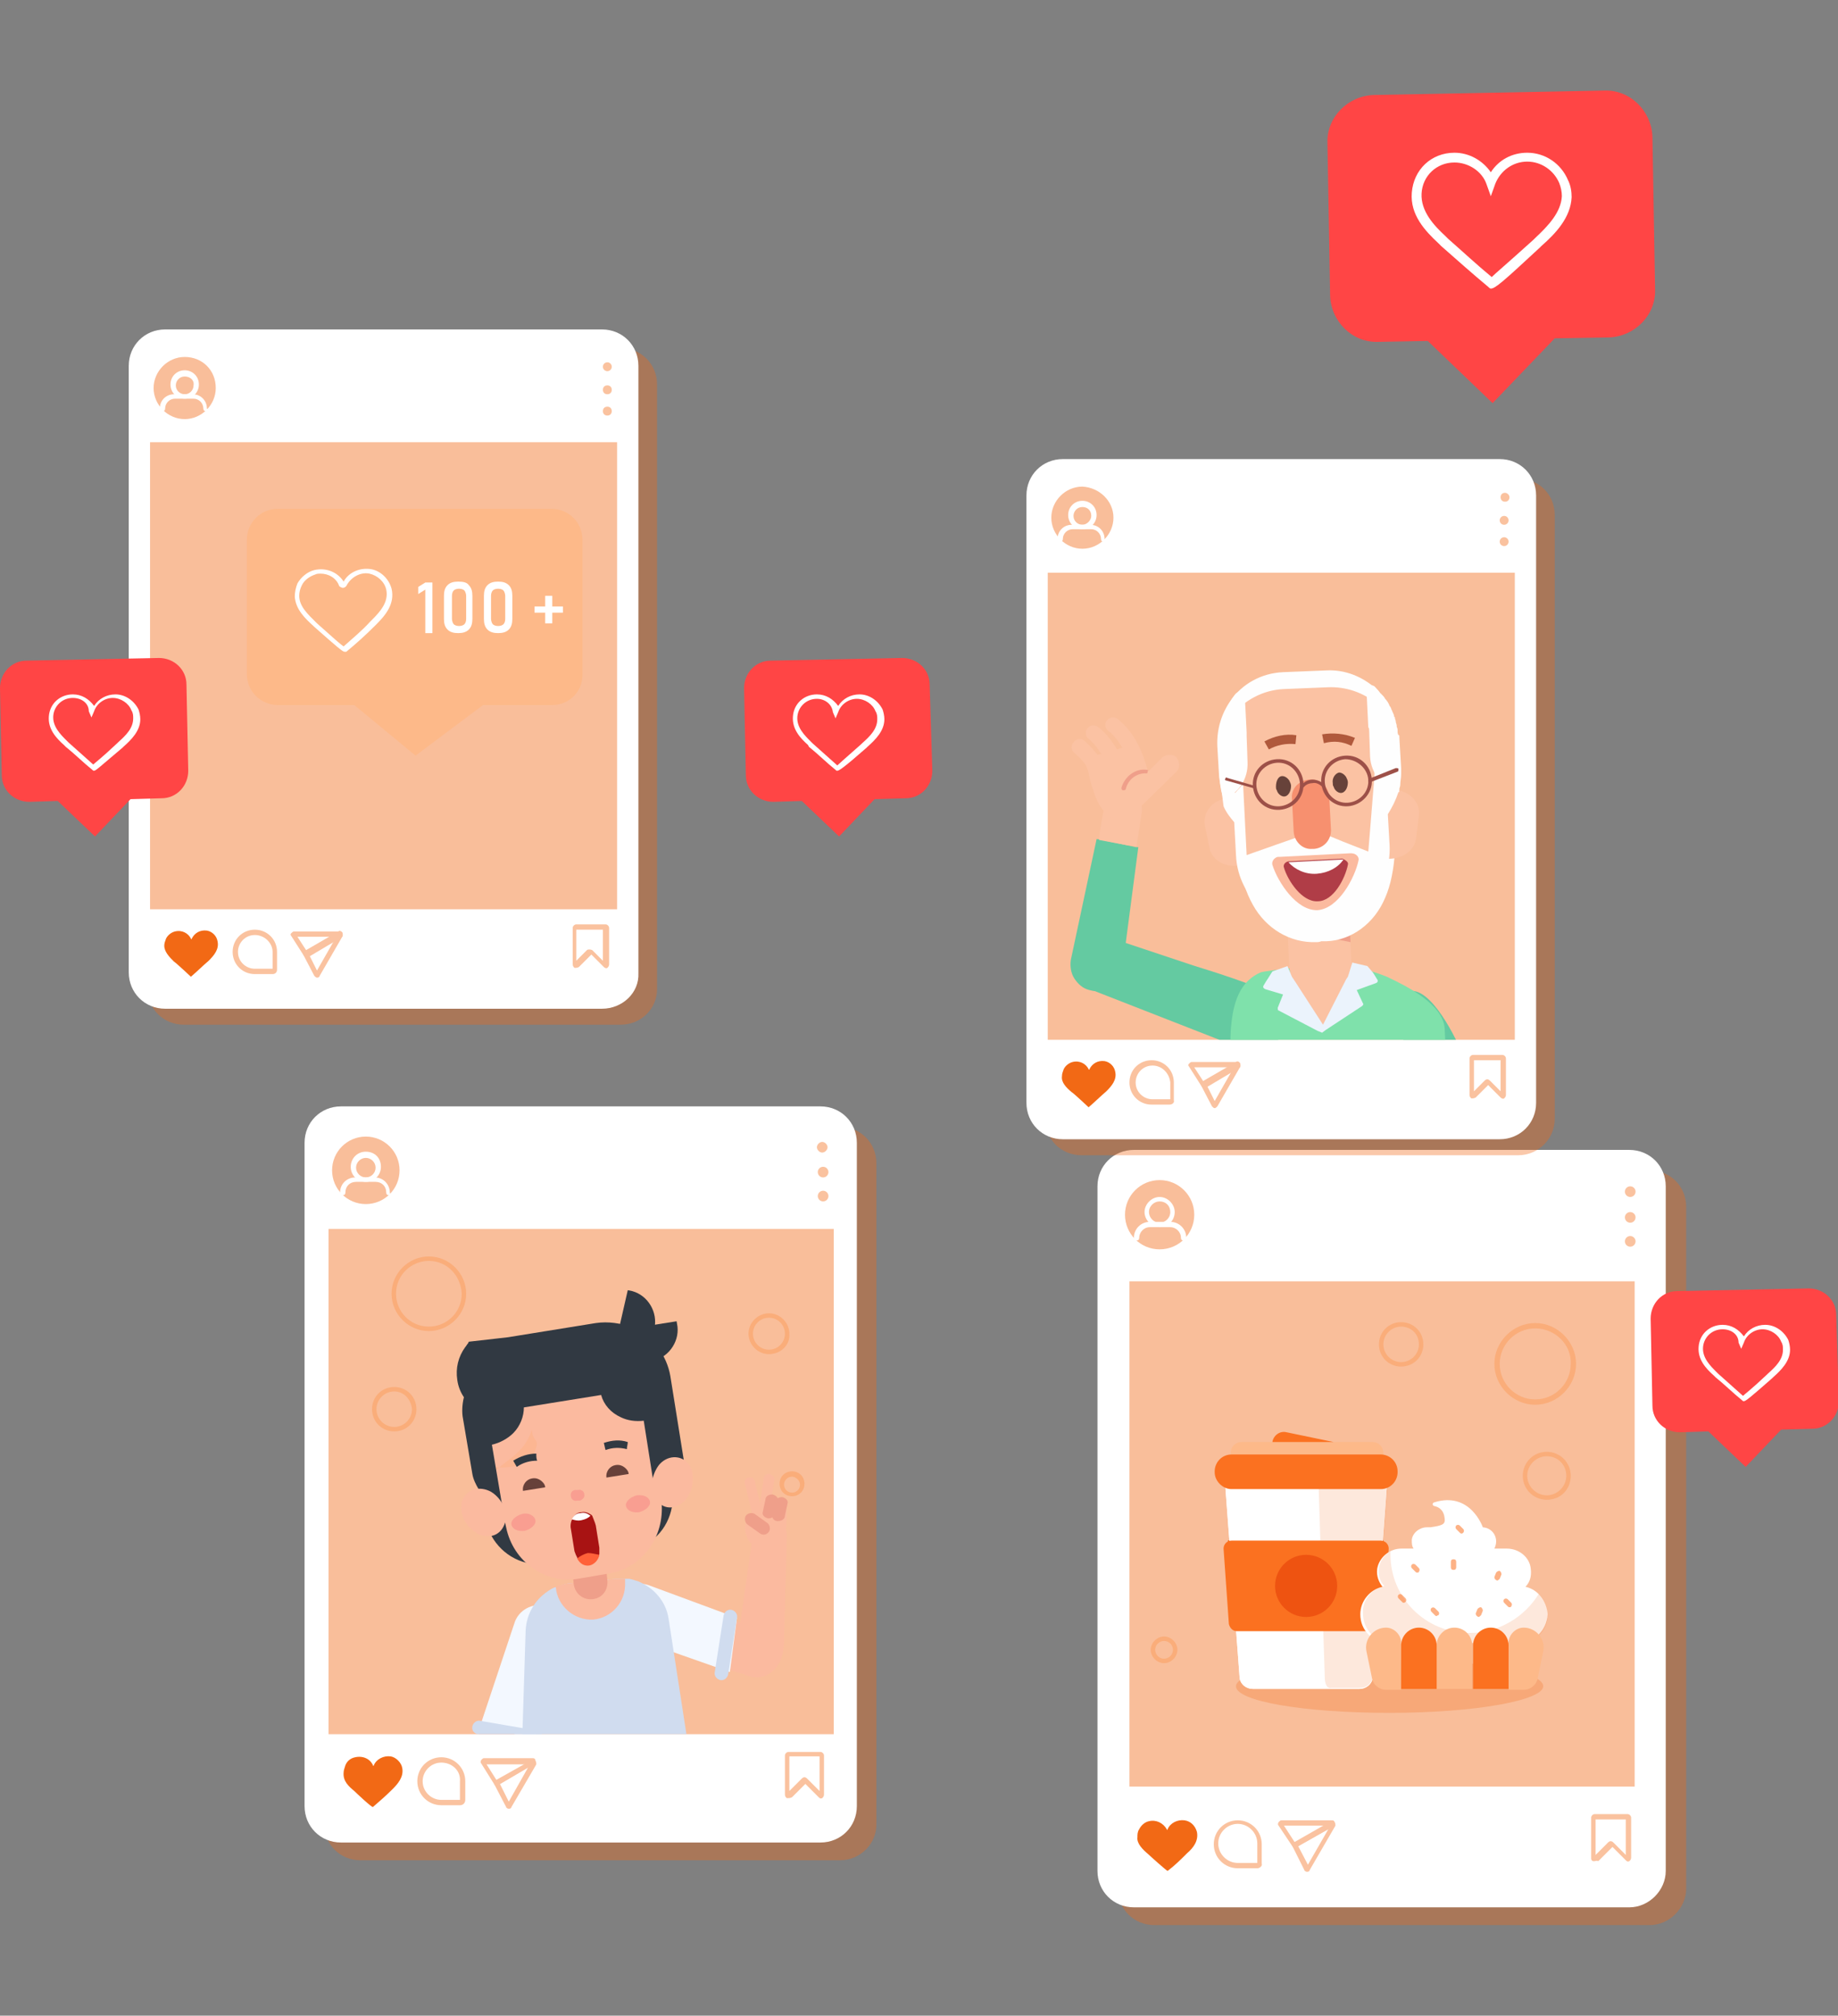 <?xml version="1.0" encoding="utf-8"?>
<!-- Generator: Adobe Illustrator 26.5.0, SVG Export Plug-In . SVG Version: 6.00 Build 0)  -->
<svg version="1.1" xmlns="http://www.w3.org/2000/svg" xmlns:xlink="http://www.w3.org/1999/xlink" x="0px" y="0px"
	 viewBox="0 0 207 227" style="enable-background:new 0 0 207 227;" xml:space="preserve">
<rect x="0" y="0" width="207" height="227" fill="#808080" stroke="none"/>
<style type="text/css">
	.st0{clip-path:url(#SVGID_00000004525870911948258760000005122962151343595426_);}
	.st1{fill:#D5E9F7;}
	.st2{fill:#FFFFFF;}
	.st3{fill:#8CBD87;}
	.st4{fill:#85BA85;}
	.st5{fill:#6AAD86;}
	.st6{fill:#D2D886;}
	.st7{clip-path:url(#SVGID_00000055667029302354255410000015697719445284836483_);}
	.st8{fill-rule:evenodd;clip-rule:evenodd;fill:#C9CF6C;}
	.st9{fill:#DBE193;}
	.st10{fill:#C9CF6C;}
	.st11{fill:#FFFF69;}
	.st12{fill:#FFFFC2;}
	.st13{fill:#C0E182;}
	.st14{fill:#798C52;}
	.st15{fill:#BED990;}
	.st16{fill:#A8C76F;}
	.st17{fill:#B8957F;}
	.st18{fill:#93B57E;}
	.st19{fill:#A08A6C;}
	.st20{fill:#8A875E;}
	.st21{fill:#5D704E;}
	.st22{fill-rule:evenodd;clip-rule:evenodd;fill:#B0CC9B;}
	.st23{fill:#ABCC63;}
	.st24{fill:#A0C450;}
	.st25{fill:#6D9F83;}
	.st26{fill:#FCFFF7;}
	.st27{fill:#FCEF88;}
	.st28{fill:#EAF9EC;}
	.st29{clip-path:url(#SVGID_00000120550825069237002530000013305370123677064602_);}
	.st30{clip-path:url(#SVGID_00000099655743854390292610000015790767661636219044_);}
	.st31{clip-path:url(#SVGID_00000034061749748783763400000005629633085735566775_);}
	.st32{fill:#F0F7F0;}
	.st33{fill:url(#SVGID_00000070109084329914499350000008425650925229257129_);}
	.st34{fill:url(#SVGID_00000073718368091078638060000003125404491731886725_);}
	.st35{fill:none;stroke:#FC9956;stroke-width:2;stroke-miterlimit:10;}
	.st36{fill:#FC9956;}
	.st37{fill:#FFFFFF;stroke:#108452;stroke-width:3;stroke-miterlimit:10;}
	.st38{fill:#FFFFFF;stroke:#FC9956;stroke-width:3;stroke-miterlimit:10;}
	.st39{fill:#0E6794;}
	.st40{fill:#138979;}
	.st41{fill:#EE5D1B;}
	.st42{fill:#30393F;}
	.st43{fill:#EA5943;}
	.st44{fill:#FF6139;}
	.st45{fill:#BF3334;}
	.st46{opacity:0.5;}
	.st47{fill:#D0DCEF;}
	.st48{fill:#FBBA9F;}
	.st49{fill:#E6A496;}
	.st50{fill:#616FB5;}
	.st51{fill:#40406D;}
	.st52{opacity:0.33;}
	.st53{fill:#8BDD5B;}
	.st54{fill:#8F5723;}
	.st55{fill:#F3F8FF;}
	.st56{opacity:0.56;}
	.st57{fill:#F9745A;}
	.st58{fill:#FEFEFE;}
	.st59{fill:#EF9F8A;}
	.st60{fill:#B0593C;}
	.st61{fill:#67423A;}
	.st62{fill:#F7906F;}
	.st63{fill:#9D5048;}
	.st64{fill:#B23D34;}
	.st65{fill:#A5252B;}
	.st66{fill:#4E2B23;}
	.st67{fill:#FDFEFF;}
	.st68{opacity:0.45;}
	.st69{fill:#C0D3FF;}
	.st70{fill:#8AB6FE;}
	.st71{opacity:0.2;}
	.st72{fill:#86E4B1;}
	.st73{fill:#7FE1AB;}
	.st74{fill:#00DDA4;}
	.st75{fill:#FAAE74;}
	.st76{fill:#FE9955;}
	.st77{fill:#FDBB50;}
	.st78{opacity:0.32;}
	.st79{fill:#C35617;}
	.st80{fill:#313942;}
	.st81{fill:#FCB692;}
	.st82{opacity:0.67;}
	.st83{fill:#F8908B;}
	.st84{fill:#67413A;}
	.st85{opacity:0.73;}
	.st86{clip-path:url(#SVGID_00000039105961850390342590000004676537677037863573_);}
	.st87{fill:#A81313;}
	.st88{fill:#D13939;}
	.st89{fill:none;}
	.st90{fill:#D4F0FE;}
	.st91{fill:#8DB6FE;}
	.st92{fill:#FFFEFE;}
	.st93{fill:#81E2AB;}
	.st94{fill:#9AF4BE;}
	.st95{fill:#FFAA72;}
	.st96{fill:#B03D47;}
	.st97{fill:#E0DFE5;}
	.st98{fill:#C7BFCE;}
	.st99{fill:#40507F;}
	.st100{fill:#B9B2C1;}
	.st101{fill:#F7B369;}
	.st102{fill:#5C69A5;}
	.st103{fill:#92B4EA;}
	.st104{fill:#A37B90;}
	.st105{fill:#F48462;}
	.st106{fill:#68B6D8;}
	.st107{fill:#E6F4FF;}
	.st108{fill:#ED785D;}
	.st109{fill:#81CEEA;}
	.st110{fill:#FF9C85;}
	.st111{fill:#B8B0BF;}
	.st112{fill:#F2A253;}
	.st113{fill:#7C576C;}
	.st114{fill:#FFBA57;}
	.st115{fill:#35456D;}
	.st116{fill:#FFFFFF;stroke:#81E2AB;stroke-width:9;stroke-miterlimit:10;}
	.st117{clip-path:url(#SVGID_00000124125255609596062280000007402235721599778455_);}
	.st118{fill:#FBC2A3;}
	.st119{fill:#7C86C0;}
	.st120{fill:#01416F;}
	.st121{fill:#64CAA1;}
	.st122{fill:#844944;}
	.st123{opacity:0.69;}
	.st124{fill:#804D45;}
	.st125{fill:#F5BFB3;}
	.st126{fill:#1C5548;}
	.st127{fill:#82D6A5;}
	.st128{fill:#BFEFD4;}
	.st129{fill:none;stroke:#FFFFFF;stroke-width:0.901;stroke-linecap:round;stroke-linejoin:round;stroke-miterlimit:10;}
	.st130{fill:#CEF2DE;}
	.st131{opacity:0.45;fill:#CEF2DE;}
	.st132{fill:#C4F0D7;}
	.st133{opacity:0.44;}
	.st134{opacity:0.57;}
	.st135{fill:#6DE0B2;}
	.st136{fill:none;stroke:#7FE1AB;stroke-width:0.871;stroke-miterlimit:10;}
	.st137{fill:none;stroke:#336F59;stroke-width:1.569;stroke-miterlimit:10;}
	.st138{fill:none;stroke:#1C5548;stroke-width:0.871;stroke-miterlimit:10;}
	.st139{fill:#FFFFFF;stroke:#FFFFFF;stroke-width:2.943;stroke-miterlimit:10;}
	.st140{clip-path:url(#SVGID_00000179640155572392686100000008553845084569296525_);fill:#81E2AB;}
	.st141{fill:#108452;}
	.st142{fill:#FFD049;}
	.st143{fill:none;stroke:#FE9955;stroke-width:2;stroke-miterlimit:10;}
	.st144{fill:#FFFFFF;stroke:#FE9955;stroke-width:3;stroke-miterlimit:10;}
	.st145{fill:none;stroke:#1D1D1B;stroke-width:2;stroke-miterlimit:10;}
	.st146{fill:#1D1D1B;}
	.st147{clip-path:url(#SVGID_00000039853077369652216690000008772296325053872007_);}
	.st148{clip-path:url(#SVGID_00000031177036965614961230000004198387369788635032_);}
	.st149{fill:#FFFFFF;stroke:#81E2AB;stroke-width:3.123;stroke-miterlimit:10;}
	.st150{clip-path:url(#SVGID_00000078014383914878336700000012382459955566849715_);}
	.st151{clip-path:url(#SVGID_00000004541016293018888870000009390987146071066300_);fill:#F5EDDF;}
	.st152{clip-path:url(#SVGID_00000004541016293018888870000009390987146071066300_);}
	.st153{fill:#F4F4F4;}
	.st154{clip-path:url(#SVGID_00000096018733829842354000000004140492235118535102_);}
	.st155{fill:#EFF7FF;}
	.st156{fill:#D4F1F7;}
	.st157{fill:#422822;}
	.st158{fill:#CAE4FE;}
	.st159{fill:#BA6961;}
	.st160{fill:#F79874;}
	.st161{fill:#68788E;}
	.st162{fill:#6D7DBE;}
	.st163{fill:#E7F9FF;}
	.st164{opacity:0.27;}
	.st165{fill:#EBF3FC;}
	.st166{opacity:0.59;}
	.st167{fill:#7A4C46;}
	.st168{fill:#FFCF07;}
	.st169{opacity:0.41;}
	.st170{fill:#FFB806;}
	.st171{fill:#FFA20D;}
	.st172{fill:#85B4D3;}
	.st173{fill:#B8E5FC;}
	.st174{fill:#FC9C56;}
	.st175{fill:#CAEEFC;}
	.st176{fill:#7DA893;}
	.st177{fill:#6D9684;}
	.st178{fill:#4D6A5D;}
	.st179{fill:#9DA780;}
	.st180{fill:#FF8D85;}
	.st181{fill:#FF8C78;}
	.st182{clip-path:url(#SVGID_00000004541016293018888870000009390987146071066300_);fill:#FFFFFF;}
	.st183{opacity:0.47;}
	.st184{fill:#FFA985;}
	.st185{fill:#FF9B85;}
	.st186{fill:#FF9D9D;}
	.st187{fill:#FF9371;}
	.st188{fill:#FCCB56;}
	.st189{fill:#614F25;}
	.st190{fill:#EB9359;}
	.st191{clip-path:url(#SVGID_00000004541016293018888870000009390987146071066300_);fill:#F09292;}
	.st192{clip-path:url(#SVGID_00000051373665418279512590000010207536655181954200_);}
	.st193{clip-path:url(#SVGID_00000122684887645584248160000009334873787130187434_);}
	.st194{clip-path:url(#SVGID_00000127025205632241520810000017299868220932212905_);fill:#81E2AB;}
	.st195{clip-path:url(#SVGID_00000143595107545949354440000011230259248055099060_);fill:#81E2AB;}
	.st196{clip-path:url(#SVGID_00000176042990353243178650000011397619934392891300_);fill:#81E2AB;}
	.st197{fill:#C7C7C7;}
	.st198{fill:none;stroke:#1D1D1B;stroke-miterlimit:10;}
	.st199{fill:#FFFFFF;stroke:#81E2AB;stroke-width:2;stroke-miterlimit:10;}
	.st200{fill:none;stroke:#81E2AB;stroke-width:2;stroke-miterlimit:10;}
	.st201{fill:none;stroke:#1D1D1B;stroke-width:1.885;stroke-miterlimit:10;}
	.st202{fill:#FF4545;}
	.st203{opacity:0.36;fill:#F26915;}
	.st204{opacity:0.43;fill:#F26915;}
	.st205{fill:#F26915;}
	.st206{opacity:0.41;fill:#F26915;}
	.st207{opacity:0.47;fill:#FC9956;}
	.st208{clip-path:url(#SVGID_00000078726711104859560220000013567857074884878270_);}
	.st209{fill:#FDB989;}
	.st210{opacity:0.25;fill:#F26915;}
	.st211{opacity:0.15;fill:#F26915;}
	.st212{fill:#FB7120;}
	.st213{fill:#EE5311;}
	.st214{opacity:0.54;}
	.st215{clip-path:url(#SVGID_00000044879641079477711480000012749353922988166333_);}
	.st216{clip-path:url(#SVGID_00000041273767974597011650000004853627106454933911_);}
	.st217{fill:#DDD054;}
	.st218{fill:#EFE574;}
	.st219{fill:#975C25;}
	.st220{fill:#4A3218;}
	.st221{fill:#FF8B3E;}
	.st222{fill:none;stroke:#108452;stroke-width:2.129;stroke-miterlimit:10;}
	.st223{fill:#1D2328;}
	.st224{clip-path:url(#SVGID_00000097482124364071999780000002800511846386802050_);}
	.st225{fill:#ECDED4;}
	.st226{fill:#545454;}
	.st227{fill:#E13A36;}
	.st228{fill:url(#SVGID_00000083066450346109944230000006743778842317816209_);}
	.st229{fill:#EFEFEF;}
	.st230{fill:url(#SVGID_00000155127225552489486930000008176220710170712206_);}
	.st231{fill:url(#SVGID_00000040545822565586883640000016839562188755317928_);}
	.st232{fill:#D00613;}
	.st233{fill:#FFF9F3;}
	.st234{fill:#F9F4EB;}
	.st235{clip-path:url(#SVGID_00000072983977702382459870000013307987118246368908_);}
	.st236{fill:#F1E4DA;}
	.st237{fill:#DDBFA5;}
	.st238{clip-path:url(#SVGID_00000135670769729955922570000002477672221134398394_);}
	.st239{clip-path:url(#SVGID_00000080888076789466835030000003602781098180743056_);}
	.st240{fill:#F79F98;}
	.st241{fill:#FAEA57;}
	.st242{fill:#FFDA91;}
	.st243{fill:#446944;}
	.st244{fill:#79B1E0;}
	.st245{clip-path:url(#SVGID_00000145761797024174730020000016494067879452645255_);fill:#6B9961;}
	.st246{clip-path:url(#SVGID_00000145761797024174730020000016494067879452645255_);}
	.st247{fill:#9FB78A;}
	.st248{fill:#81ABA1;}
	.st249{fill:#5C9683;}
	.st250{fill:#6B9479;}
	.st251{fill:#658A41;}
	.st252{fill:#FACE57;}
	.st253{fill:#EA9259;}
	.st254{fill:#708C5A;}
	.st255{fill:#FFDD72;}
	.st256{fill:#597353;}
	.st257{fill:#708762;}
	.st258{fill:#91C7BA;}
	.st259{fill:#689168;}
	.st260{fill:#495E44;}
	.st261{fill:#52936F;}
	.st262{fill:#407357;}
	.st263{fill:#6E8F66;}
	.st264{fill:#9E9D52;}
	.st265{fill:#6F9970;}
	.st266{fill:#647D5E;}
	.st267{fill:#6C8F64;}
	.st268{fill:#87AD5C;}
	.st269{fill:#728D65;}
	.st270{fill:#839C6B;}
	.st271{fill:#BFDDC5;}
	.st272{fill:#FFFFFF;stroke:#81E2AB;stroke-width:5;stroke-miterlimit:10;}
	.st273{fill:#5EDD94;}
	.st274{fill:#FCAA74;}
	.st275{fill:#FB8C34;}
	.st276{fill:#F7BF34;}
	.st277{fill:#5A9AF9;}
	.st278{fill:#FFFFFF;stroke:#FF0000;stroke-miterlimit:10;}
	.st279{fill:none;stroke:#D00613;stroke-width:2;stroke-miterlimit:10;}
	.st280{clip-path:url(#SVGID_00000047775966906075416800000011109403512214723253_);}
	.st281{fill:#657F8D;}
	.st282{fill:#7AD6A6;}
	.st283{opacity:0.6;fill:#FFFFFF;enable-background:new    ;}
	.st284{opacity:0.4;fill:#FFFFFF;enable-background:new    ;}
	.st285{clip-path:url(#SVGID_00000112615786948819573470000001524114656687623337_);}
	.st286{clip-path:url(#SVGID_00000106104928672625296720000009501352432922015120_);fill:#81E2AB;}
	.st287{fill:none;stroke:#FFFFFF;stroke-width:2;stroke-miterlimit:10;}
	.st288{clip-path:url(#SVGID_00000115491527505851050950000009136915874398719662_);}
	.st289{clip-path:url(#SVGID_00000091719362158377248730000018192507105620882084_);}
	.st290{clip-path:url(#SVGID_00000036224684134186966400000018431541881825925292_);}
	.st291{clip-path:url(#SVGID_00000074407663796975737230000012843901788137646013_);fill:#F5EDDF;}
	.st292{clip-path:url(#SVGID_00000074407663796975737230000012843901788137646013_);}
	.st293{clip-path:url(#SVGID_00000093149995647353687850000001713552457574867127_);}
	.st294{clip-path:url(#SVGID_00000074407663796975737230000012843901788137646013_);fill:#FFFFFF;}
	.st295{clip-path:url(#SVGID_00000074407663796975737230000012843901788137646013_);fill:#F09292;}
	.st296{clip-path:url(#SVGID_00000025423751679876096030000001662020353321055385_);}
	.st297{clip-path:url(#SVGID_00000007410968078648888710000004706920856614140827_);}
	.st298{clip-path:url(#SVGID_00000112607891774920665430000000646783309423400082_);fill:#81E2AB;}
	.st299{clip-path:url(#SVGID_00000160902656350244581210000015172111578067860654_);fill:#81E2AB;}
	.st300{clip-path:url(#SVGID_00000003100178303379020630000017659445186056098469_);fill:#81E2AB;}
	.st301{clip-path:url(#SVGID_00000142863758588110691460000015576757551154513048_);}
	.st302{clip-path:url(#SVGID_00000032628213514365491210000016707512086202045873_);}
	.st303{clip-path:url(#SVGID_00000072267241500592264810000008637459457798781847_);}
	.st304{clip-path:url(#SVGID_00000168094892580902475320000009652281803106023352_);}
	.st305{fill:url(#SVGID_00000160157279803270269360000014661984503991249072_);}
	.st306{fill:url(#SVGID_00000147931781444021910080000012677571580944240257_);}
	.st307{fill:url(#SVGID_00000143613969199487064210000013702124756399323820_);}
	.st308{clip-path:url(#SVGID_00000163074327681652139750000014636526379534681733_);}
	.st309{clip-path:url(#SVGID_00000115517164363608031100000000042910348296323212_);}
	.st310{clip-path:url(#SVGID_00000085235705209958047950000011905447710002326448_);}
	.st311{clip-path:url(#SVGID_00000161603838846813142450000001188228680347106234_);}
	.st312{fill:#3A8A48;}
	.st313{clip-path:url(#SVGID_00000090260055097772608870000004477307932250910622_);}
	.st314{clip-path:url(#SVGID_00000098925512617172158860000003746733996121964465_);}
	.st315{fill:#FF8358;}
	.st316{fill:#707070;stroke:#1A2E35;stroke-width:0.361;stroke-linejoin:round;stroke-miterlimit:10;}
	.st317{fill:#1A2E35;stroke:#1A2E35;stroke-width:0.361;stroke-linejoin:round;stroke-miterlimit:10;}
	.st318{fill:#FFFFFF;stroke:#1A2E35;stroke-width:0.361;stroke-linecap:round;stroke-linejoin:round;stroke-miterlimit:10;}
	
		.st319{opacity:0.3;fill:none;stroke:#000000;stroke-width:0.361;stroke-linecap:round;stroke-linejoin:round;stroke-miterlimit:10;}
	.st320{opacity:0.3;}
	.st321{fill:none;stroke:#000000;stroke-width:0.361;stroke-linecap:round;stroke-linejoin:round;stroke-miterlimit:10;}
	.st322{fill:#5AE4A7;stroke:#1A2E35;stroke-width:0.361;stroke-linecap:round;stroke-linejoin:round;stroke-miterlimit:10;}
	.st323{fill:#707070;}
	.st324{clip-path:url(#SVGID_00000050639147158659261750000001173907596957029540_);}
	.st325{fill:#455A64;}
	.st326{fill:#263238;}
	.st327{fill:#FAFAFA;}
	.st328{fill:#FEA87D;}
	.st329{fill:#C4E3F7;}
	.st330{fill:#4B5E9D;}
	.st331{fill:#CAD6DD;}
	.st332{fill:#EAF7FF;}
	.st333{opacity:0.71;}
	.st334{fill:#01CED3;}
	.st335{fill:#DC714C;}
	.st336{fill:#113730;}
	.st337{fill:#7CE0AB;}
	.st338{fill:#C5F1D8;}
	.st339{opacity:0.48;}
	.st340{fill:none;stroke:#FFFFFF;stroke-width:2;stroke-linecap:round;stroke-miterlimit:10;stroke-dasharray:6;}
	.st341{fill:none;stroke:#FF66CC;stroke-linecap:round;stroke-miterlimit:10;}
	.st342{clip-path:url(#SVGID_00000110441904656665238960000007667491046770081412_);}
	.st343{fill:#A06460;}
	.st344{fill:#FAFEFD;}
	.st345{fill:#FF9983;}
	.st346{fill:#1A2E35;}
	.st347{fill:#1F5547;}
	.st348{fill:#42A486;}
	.st349{fill:#F7FDF9;}
	.st350{clip-path:url(#SVGID_00000042009028146876164040000007730210099114918055_);}
	.st351{fill:none;stroke:#E3E3E3;stroke-miterlimit:10;}
	.st352{fill:none;stroke:#DADADA;stroke-miterlimit:10;}
	.st353{fill:#F5F9FC;}
	.st354{fill:#FEB787;}
	.st355{fill:#BFD6FE;}
	.st356{fill:#AEE2C4;}
	.st357{fill:#FFDD7B;}
	.st358{fill:url(#SVGID_00000114065574252072797520000010994052218841319339_);}
	.st359{fill:#F29068;}
	.st360{fill:#FBBA9F;stroke:#FFFFFF;stroke-miterlimit:10;}
	.st361{fill:#FAEDB7;}
	.st362{fill:#FDBD4F;}
	.st363{fill:#544D43;}
	.st364{fill:#FDCF4A;}
	.st365{fill:#E8C0A6;}
	.st366{fill:#E57D61;}
	.st367{fill:#2E558E;}
	.st368{fill:#4867AA;}
	.st369{fill:#163260;}
	.st370{fill:#0B274F;}
	.st371{fill:#000101;}
	.st372{fill:#F9A183;}
	.st373{fill:#142837;}
	.st374{fill:#FEFEFF;}
	.st375{clip-path:url(#SVGID_00000062193434176786407480000006811454171210547091_);}
	.st376{fill:#EDA280;}
	.st377{clip-path:url(#SVGID_00000101081280903468425120000009160457489511345034_);}
	.st378{fill:#2A3F4C;}
	.st379{fill:#9C666E;}
	.st380{fill:#F88867;}
	.st381{fill:#FDFDFD;}
	.st382{fill:#EC8D71;}
	.st383{fill:#A56052;}
	.st384{fill:#A8C4F2;}
	.st385{fill:#0079BA;}
	.st386{fill:#009694;}
	.st387{fill:#E77E00;}
	.st388{fill:#1C1C1B;}
	.st389{fill-rule:evenodd;clip-rule:evenodd;fill:#595757;}
	.st390{fill:#595757;}
	.st391{fill-rule:evenodd;clip-rule:evenodd;fill:#A52030;}
	.st392{fill:#F2987A;}
	.st393{fill:#EF8162;}
	.st394{fill:#ED7354;}
	.st395{fill:#EB6244;}
	.st396{fill:#E84F35;}
	.st397{fill:#E0412C;}
	.st398{fill:#D63425;}
	.st399{fill:#E09C00;}
	.st400{fill:#CC1619;}
	.st401{fill:none;stroke:#FFFFFF;stroke-miterlimit:10;}
	.st402{opacity:0.5;fill:#1D1D1B;}
	.st403{fill:none;stroke:#1D1D1B;stroke-width:3;stroke-miterlimit:10;}
	.st404{fill:none;stroke:#1D1D1B;stroke-width:5;stroke-miterlimit:10;}
	.st405{fill:none;stroke:#108452;stroke-miterlimit:10;}
	.st406{fill:#B24800;}
	.st407{fill:#C6443E;}
	.st408{display:none;}
	.st409{display:inline;fill:#FFB600;}
	.st410{display:inline;fill:#8015FF;}
	.st411{display:inline;fill:#55FF80;}
	.st412{display:inline;fill:#1D1D1B;}
</style>
<g id="bg">
</g>
<g id="圖層_2">
	<g>
		<g>
			<path class="st202" d="M186.1,15.4c-0.1-2.9-2.5-5.3-5.4-5.2l-26,0.5c-2.9,0.1-5.3,2.5-5.2,5.4l0.3,17.2c0.1,2.9,2.5,5.3,5.4,5.2
				l5.6-0.1l7.3,7l7-7.3l6.1-0.1c2.9-0.1,5.3-2.5,5.2-5.4L186.1,15.4z"/>
			<path class="st2" d="M167.9,32.5c-0.1,0-0.2-0.1-0.3-0.2c-1.8-1.5-3.6-3.1-5.3-4.6l-0.3-0.3c-1.5-1.4-3.2-3.2-3-5.7
				c0.2-2.6,2.2-4.5,4.8-4.5c0,0,0,0,0,0c1.7,0,3.2,0.9,4.1,2.2c0.9-1.4,2.4-2.2,4.1-2.2c0,0,0,0,0,0c2,0,3.8,1.2,4.6,3.1
				c0.3,0.6,0.4,1.3,0.4,1.9l0,0c-0.1,2.3-1.8,4.1-3.4,5.5l-0.2,0.2C169.3,31.7,168.4,32.5,167.9,32.5z M163.8,18.3
				c-2,0-3.6,1.5-3.7,3.5c-0.1,2,1.4,3.6,2.7,4.8l0.3,0.3c1.6,1.4,3.2,2.9,4.9,4.3c0.4-0.4,1.6-1.4,4.7-4.2l0.2-0.2
				c1.5-1.4,2.9-2.9,3-4.7l0,0c0-0.5-0.1-1-0.3-1.5c-0.6-1.4-2-2.4-3.6-2.4c0,0,0,0,0,0c-1.6,0-3,1-3.6,2.5l-0.5,1.4l-0.5-1.4
				C166.9,19.3,165.4,18.3,163.8,18.3C163.8,18.3,163.8,18.3,163.8,18.3z"/>
		</g>
		<g>
			<g>
				<path class="st203" d="M69.9,115.4H20.7c-2.3,0-4.1-1.8-4.1-4.1V43.3c0-2.3,1.8-4.1,4.1-4.1h49.2c2.3,0,4.1,1.8,4.1,4.1v68.1
					C74,113.6,72.2,115.4,69.9,115.4z"/>
				<path class="st2" d="M67.8,113.6H18.6c-2.3,0-4.1-1.8-4.1-4.1V41.2c0-2.3,1.8-4.1,4.1-4.1h49.2c2.3,0,4.1,1.8,4.1,4.1v68.4
					C72,111.8,70.1,113.6,67.8,113.6z"/>
				<rect x="16.9" y="49.8" class="st204" width="52.6" height="52.6"/>
				<g>
					<defs>
						<rect id="SVGID_00000109027919728978178670000000262705751101139901_" x="16.9" y="49.8" width="52.6" height="52.6"/>
					</defs>
					<clipPath id="SVGID_00000108987151481486443350000013876125612983079081_">
						<use xlink:href="#SVGID_00000109027919728978178670000000262705751101139901_"  style="overflow:visible;"/>
					</clipPath>
				</g>
				<g>
					<defs>
						<rect id="SVGID_00000088113074662384884960000011290831658114680223_" x="16.8" y="52.7" width="52.6" height="49.7"/>
					</defs>
					<clipPath id="SVGID_00000034800199535350649010000017360738392598945157_">
						<use xlink:href="#SVGID_00000088113074662384884960000011290831658114680223_"  style="overflow:visible;"/>
					</clipPath>
				</g>
				<path class="st205" d="M19.6,108.3c0.2,0.1,1.9,1.7,1.9,1.7c0.7-0.6,1.3-1.2,2-1.8c0.6-0.6,1.2-1.3,1-2.2
					c-0.1-0.6-0.6-1.1-1.2-1.2c-0.8-0.1-1.4,0.3-1.7,0.9c0,0.1-0.1,0.1-0.1,0c-0.3-0.6-1-1-1.8-0.8c-0.4,0.1-0.8,0.4-1,0.8
					c-0.1,0.3-0.2,0.5-0.2,0.8C18.5,107.2,19.1,107.8,19.6,108.3z"/>
				<g class="st169">
					<g>
						<path class="st205" d="M34.5,107.8c-0.1,0-0.2-0.1-0.3-0.2l-1.4-2.2c-0.1-0.1-0.1-0.2,0-0.3c0.1-0.1,0.2-0.2,0.3-0.2h5.2
							c0.2,0,0.3,0.1,0.3,0.3c0,0.1,0,0.3-0.2,0.4l-3.7,2.2C34.6,107.8,34.6,107.8,34.5,107.8z M33.5,105.5l1.1,1.7l2.9-1.7H33.5z
							 M33.3,105.2L33.3,105.2C33.3,105.2,33.3,105.2,33.3,105.2L33.3,105.2z"/>
						<path class="st205" d="M35.7,110.1C35.7,110.1,35.7,110.1,35.7,110.1c-0.1,0-0.2-0.1-0.3-0.2l0,0l-1.2-2.3
							c-0.1-0.2,0-0.4,0.1-0.5l3.8-2.2c0.1-0.1,0.3-0.1,0.4,0.1c0.1,0.1,0.1,0.3,0.1,0.4l-2.6,4.5C36,110,35.9,110.1,35.7,110.1z
							 M34.8,107.5l0.9,1.8l2-3.5L34.8,107.5z M34.7,107.6L34.7,107.6C34.7,107.6,34.7,107.6,34.7,107.6z"/>
					</g>
				</g>
				<path class="st206" d="M30.7,109.7h-2c-1.4,0-2.5-1.1-2.5-2.5c0-1.4,1.1-2.5,2.5-2.5c1.4,0,2.5,1.1,2.5,2.5v2
					C31.2,109.5,31,109.7,30.7,109.7z M28.7,105.3c-1.1,0-1.9,0.9-1.9,1.9c0,1.1,0.9,1.9,1.9,1.9h2l0-1.9
					C30.7,106.2,29.8,105.3,28.7,105.3z"/>
				<path class="st206" d="M64.8,109c-0.1,0-0.1,0-0.1,0c-0.1-0.1-0.2-0.2-0.2-0.4v-4.1c0-0.2,0.2-0.4,0.4-0.4h3.3
					c0.2,0,0.4,0.2,0.4,0.4v4.1c0,0.2-0.1,0.3-0.2,0.4c-0.1,0.1-0.3,0-0.4-0.1l-1.4-1.4l-1.4,1.4C65,109,64.9,109,64.8,109z
					 M64.9,104.7v3.5l1.2-1.2c0.1-0.1,0.4-0.1,0.6,0l1.2,1.2v-3.5H64.9z M66.5,107.4L66.5,107.4C66.5,107.4,66.5,107.4,66.5,107.4z"
					/>
				<g>
					<path class="st204" d="M24.3,43.7c0,1.9-1.6,3.5-3.5,3.5c-1.9,0-3.5-1.6-3.5-3.5c0-1.9,1.6-3.5,3.5-3.5
						C22.8,40.2,24.3,41.7,24.3,43.7z"/>
					<path class="st2" d="M20.8,44.9c-0.9,0-1.6-0.7-1.6-1.6c0-0.9,0.7-1.6,1.6-1.6c0.9,0,1.6,0.7,1.6,1.6
						C22.4,44.2,21.7,44.9,20.8,44.9z M20.8,42.4c-0.6,0-1,0.5-1,1c0,0.6,0.5,1,1,1c0.6,0,1-0.5,1-1C21.9,42.8,21.4,42.4,20.8,42.4z
						"/>
					<path class="st2" d="M23.2,46.3c-0.2,0-0.3-0.1-0.3-0.3c0-0.6-0.5-1.1-1.1-1.1h-2.1c-0.6,0-1.1,0.5-1.1,1.1
						c0,0.2-0.1,0.3-0.3,0.3c-0.2,0-0.3-0.1-0.3-0.3c0-0.9,0.7-1.6,1.6-1.6h2.1c0.9,0,1.6,0.7,1.6,1.6
						C23.5,46.2,23.4,46.3,23.2,46.3z"/>
				</g>
				<g>
					<circle class="st206" cx="68.4" cy="41.3" r="0.5"/>
					<path class="st206" d="M68.9,43.9c0,0.3-0.2,0.5-0.5,0.5c-0.3,0-0.5-0.2-0.5-0.5c0-0.3,0.2-0.5,0.5-0.5
						C68.7,43.4,68.9,43.6,68.9,43.9z"/>
					<path class="st206" d="M68.9,46.3c0,0.3-0.2,0.5-0.5,0.5c-0.3,0-0.5-0.2-0.5-0.5c0-0.3,0.2-0.5,0.5-0.5
						C68.7,45.8,68.9,46,68.9,46.3z"/>
				</g>
			</g>
			<g>
				<path class="st203" d="M94.6,209.5h-54c-2.3,0-4.1-1.8-4.1-4.1V131c0-2.3,1.8-4.1,4.1-4.1h54c2.3,0,4.1,1.8,4.1,4.1v74.3
					C98.8,207.6,96.9,209.5,94.6,209.5z"/>
				<path class="st2" d="M92.4,207.5h-54c-2.3,0-4.1-1.8-4.1-4.1v-74.7c0-2.3,1.8-4.1,4.1-4.1h54c2.3,0,4.1,1.8,4.1,4.1v74.7
					C96.5,205.7,94.7,207.5,92.4,207.5z"/>
				<rect x="37" y="138.4" class="st204" width="56.9" height="56.9"/>
				<path class="st207" d="M48.3,149.9c-2.3,0-4.2-1.9-4.2-4.2c0-2.3,1.9-4.2,4.2-4.2c2.3,0,4.2,1.9,4.2,4.2
					C52.5,148,50.6,149.9,48.3,149.9z M48.3,142c-2,0-3.7,1.6-3.7,3.7c0,2,1.6,3.7,3.7,3.7c2,0,3.7-1.6,3.7-3.7
					C51.9,143.6,50.3,142,48.3,142z"/>
				<path class="st207" d="M44.4,161.2c-1.4,0-2.5-1.1-2.5-2.5c0-1.4,1.1-2.5,2.5-2.5c1.4,0,2.5,1.1,2.5,2.5
					C46.9,160.1,45.8,161.2,44.4,161.2z M44.4,156.7c-1.1,0-2,0.9-2,2c0,1.1,0.9,2,2,2c1.1,0,2-0.9,2-2
					C46.3,157.6,45.5,156.7,44.4,156.7z"/>
				<path class="st207" d="M86.6,152.5c-1.3,0-2.3-1.1-2.3-2.3c0-1.3,1.1-2.3,2.3-2.3c1.3,0,2.3,1.1,2.3,2.3
					C89,151.5,87.9,152.5,86.6,152.5z M86.6,148.4c-1,0-1.8,0.8-1.8,1.8c0,1,0.8,1.8,1.8,1.8c1,0,1.8-0.8,1.8-1.8
					C88.4,149.2,87.6,148.4,86.6,148.4z"/>
				<path class="st207" d="M89.2,168.5c-0.8,0-1.4-0.6-1.4-1.4c0-0.8,0.6-1.4,1.4-1.4c0.8,0,1.4,0.6,1.4,1.4
					C90.6,167.9,90,168.5,89.2,168.5z M89.2,166.3c-0.5,0-0.9,0.4-0.9,0.9s0.4,0.9,0.9,0.9c0.5,0,0.9-0.4,0.9-0.9
					S89.6,166.3,89.2,166.3z"/>
				<g>
					<defs>
						<rect id="SVGID_00000097468577038879825770000002425473805527612544_" x="37" y="138.4" width="56.9" height="56.9"/>
					</defs>
					<clipPath id="SVGID_00000061470935990372868990000002702308515426069923_">
						<use xlink:href="#SVGID_00000097468577038879825770000002425473805527612544_"  style="overflow:visible;"/>
					</clipPath>
					<g style="clip-path:url(#SVGID_00000061470935990372868990000002702308515426069923_);">
						<g id="XMLID_00000071561055376936904580000005034834578040611969_">
							<g>
								<g>
									<path class="st48" d="M86.9,171L86.9,171c1,0.1,1.8,1,1.7,2.1l-0.3,12c-0.1,2.2-1.2,3.6-2.7,3.5l0,0
										c-1.6-0.1-2.8-1.8-2.5-3.9l1.7-11.9C85,171.6,85.9,170.9,86.9,171z"/>
								</g>
							</g>
						</g>
						<g id="XMLID_00000012452150379521802300000013111074818128271237_">
							<g>
								<g>
									<g>
										<path class="st48" d="M87.7,187L87.7,187c0.4-1.4-0.4-3-1.9-3.5L74,179.8c-1.5-0.5-3.1,0.3-3.5,1.7l0,0
											c-0.4,1.4,0.4,3,1.9,3.5l11.8,3.7C85.7,189.3,87.3,188.5,87.7,187z"/>
									</g>
								</g>
							</g>
						</g>
						<g>
							<g>
								<g>
									<g>
										<g>
											<path class="st48" d="M84.7,170.5L84.7,170.5l-0.8-3.4c-0.1-0.3,0.1-0.7,0.4-0.7c0.3-0.1,0.7,0.1,0.7,0.4l0.6,2.5
												l0.4-2.8c0-0.3,0.4-0.6,0.7-0.5c0.3,0.1,0.6,0.4,0.5,0.7l-0.3,2c0.1-0.1,0.2-0.1,0.3-0.1c0.2,0,0.4,0.1,0.5,0.3
												c0.1-0.1,0.3-0.2,0.5-0.1c0.2,0.1,0.3,0.3,0.3,0.5l0,0.1l0,0c0.1,0,0.1,0.4,0.1,0.9c0,1.7-0.1,4.5-2.3,4
												c-0.9,0.3-1.9-0.3-2.2-1.3C83.7,171.9,84,171,84.7,170.5z"/>
										</g>
									</g>
								</g>
								<g>
									<g>
										<g>
											<g>
												<path class="st59" d="M87.6,171.3L87.6,171.3c0.4,0,0.8-0.2,0.8-0.6l0.3-1.4c0.1-0.3-0.2-0.6-0.6-0.7l0,0
													c-0.4,0-0.8,0.2-0.8,0.6l-0.3,1.4C86.9,171,87.2,171.3,87.6,171.3z"/>
											</g>
										</g>
									</g>
									<g>
										<g>
											<g>
												<path class="st59" d="M86.5,171L86.5,171c0.4,0,0.8-0.2,0.8-0.6l0.3-1.4c0.1-0.3-0.2-0.6-0.6-0.7l0,0
													c-0.4,0-0.8,0.2-0.8,0.6l-0.3,1.4C85.8,170.6,86.1,170.9,86.5,171z"/>
											</g>
										</g>
									</g>
								</g>
								<g>
									<g>
										<g>
											<path class="st59" d="M86.6,172.5L86.6,172.5c0.2-0.3,0.1-0.8-0.2-1l-1.4-1c-0.3-0.2-0.8-0.1-1,0.2l0,0
												c-0.2,0.3-0.1,0.8,0.2,1l1.4,1C85.9,172.9,86.3,172.9,86.6,172.5z"/>
										</g>
									</g>
								</g>
							</g>
						</g>
						<g>
							<g>
								<g>
									<g>
										<g>
											<g>
												<g>
													<path class="st55" d="M83,182.2L73,178.5l0,0c-1.6-0.5-3.2,0.4-3.8,1.9c-0.6,1.6,0.2,3.3,1.7,3.9l0,0l0.2,0.1l0,0l0,0
														l11.1,3.9L83,182.2z"/>
												</g>
											</g>
										</g>
									</g>
								</g>
							</g>
							<g>
								<g>
									<g>
										<g>
											<g>
												<g>
													<path class="st47" d="M82.4,181.3L82.4,181.3c-0.4-0.1-0.8,0.2-0.9,0.6l-1,6.4c-0.1,0.4,0.2,0.8,0.6,0.9l0,0
														c0.4,0.1,0.8-0.2,0.9-0.6l1-6.4C83.1,181.8,82.8,181.4,82.4,181.3z"/>
												</g>
											</g>
										</g>
									</g>
								</g>
							</g>
						</g>
						<g>
							<g>
								<g>
									<g>
										<g>
											<g>
												<g>
													<path class="st48" d="M66.9,233L66.9,233c-0.7,0.1-1.4-0.4-1.6-1.1l-3.1-16.2c-0.3-1.2,0.6-2.4,1.9-2.5l0,0
														c1.1-0.1,2.1,0.7,2.2,1.8l1.7,16.5C68.2,232.2,67.6,232.9,66.9,233z"/>
												</g>
											</g>
										</g>
									</g>
								</g>
							</g>
							<g>
								<g>
									<g>
										<g>
											<g>
												<g>
													<path class="st48" d="M75,232.3L75,232.3c0.7,0,1.3-0.6,1.4-1.4l0.4-16.4c0.1-1.3-1-2.3-2.3-2.2l0,0
														c-1.1,0.1-2,1-1.9,2.2l0.9,16.5C73.5,231.7,74.2,232.3,75,232.3z"/>
												</g>
											</g>
										</g>
									</g>
								</g>
							</g>
						</g>
						<g>
							<g>
								<g>
									<g>
										<g>
											<g>
												<path class="st73" d="M68.6,200.7l-0.4,0l-9.6,0.8l0.1,1.5c1.2,2.5,3.1,4.4,5.6,5.5c1.4,0.7,3,1,4.7,1l0,0
													c0.1,0,0.1,0,0.2,0c0.1,0,0.2,0,0.2,0l0,0c1.6-0.3,3.1-0.9,4.4-1.7c2.2-1.5,3.9-3.7,4.6-6.4l-0.1-1.5L68.6,200.7z"/>
											</g>
										</g>
									</g>
								</g>
							</g>
						</g>
						<g>
							<g>
								<g id="XMLID_00000078030693111647734980000010113787486357137585_">
									<g>
										<g>
											<g>
												<g>
													<g>
														
															<rect x="69.3" y="197.6" transform="matrix(0.997 -8.015197e-02 8.015197e-02 0.997 -16.283 6.599)" class="st93" width="9.5" height="17.1"/>
													</g>
												</g>
											</g>
										</g>
									</g>
									<g>
										<g>
											<g>
												<g>
													<g>
														
															<rect x="69.5" y="213.6" transform="matrix(0.997 -8.015197e-02 8.015197e-02 0.997 -16.981 6.673)" class="st94" width="10.3" height="2.6"/>
													</g>
												</g>
											</g>
										</g>
									</g>
									<g>
										<g>
											<g>
												<g>
													<g>
														<g>
															<path class="st94" d="M78.7,204.3c-1.1,0.1-2.3-0.4-3.1-1.2c-1-1-1.4-2.2-1.7-3.3l0.4-0.1c0.3,1.1,0.7,2.3,1.6,3.2
																c0.7,0.7,1.8,1.1,2.8,1.1L78.7,204.3z"/>
														</g>
													</g>
												</g>
											</g>
										</g>
									</g>
								</g>
								<g>
									<g>
										<g>
											<g>
												<g>
													<g>
														
															<rect x="58.8" y="198.4" transform="matrix(-0.997 8.015197e-02 -8.015197e-02 -0.997 143.548 408.181)" class="st73" width="9.5" height="17.1"/>
													</g>
												</g>
											</g>
										</g>
									</g>
									<g>
										<g>
											<g>
												<g>
													<g>
														
															<rect x="59.3" y="214.4" transform="matrix(-0.997 8.015197e-02 -8.015197e-02 -0.997 145.9 425.494)" class="st94" width="10.3" height="2.6"/>
													</g>
												</g>
											</g>
										</g>
									</g>
									<g>
										<g>
											<g>
												<g>
													<g>
														<g>
															<path class="st94" d="M58.7,205.9c1.1-0.1,2.2-0.8,2.9-1.7c0.8-1.1,1-2.4,1.1-3.6l-0.4,0c-0.2,1.1-0.3,2.4-1.1,3.4
																c-0.6,0.8-1.6,1.4-2.6,1.5L58.7,205.9z"/>
														</g>
													</g>
												</g>
											</g>
										</g>
									</g>
								</g>
							</g>
						</g>
						<g>
							<g>
								<g>
									<g>
										<g>
											<g>
												<g>
													<g>
														<g>
															<path class="st95" d="M57.9,207.5c0.7-0.1,1.4,0.5,1.4,1.2c0.1,0.7-0.5,1.4-1.2,1.4c-0.7,0.1-1.4-0.5-1.4-1.2
																C56.6,208.2,57.2,207.6,57.9,207.5z"/>
														</g>
													</g>
												</g>
											</g>
										</g>
									</g>
									<g>
										<g>
											<g>
												<g>
													<g>
														<g>
															<polygon class="st48" points="56.7,208.9 53.9,196 60.1,195.6 59.3,208.7 															"/>
														</g>
													</g>
												</g>
											</g>
										</g>
									</g>
									<g>
										<g>
											<g>
												<g>
													<g>
														<g>
															<path class="st48" d="M56.8,192.7c1.7-0.1,3.2,1.2,3.3,2.9c0.1,1.7-1.2,3.2-2.9,3.3c-1.7,0.1-3.2-1.2-3.3-2.9
																C53.8,194.3,55.1,192.8,56.8,192.7z"/>
														</g>
													</g>
												</g>
											</g>
										</g>
									</g>
								</g>
								<g>
									<g>
										<g>
											<g>
												<g>
													<g>
														<g>
															<path class="st48" d="M58.1,210.2c0.7-0.1,1.4,0.5,1.4,1.2c0.1,0.7-0.5,1.4-1.2,1.4c-0.7,0.1-1.4-0.5-1.4-1.2
																C56.9,210.8,57.4,210.2,58.1,210.2z"/>
														</g>
													</g>
												</g>
											</g>
										</g>
									</g>
									<g>
										<g>
											<g>
												<g>
													<g>
														<g>
															
																<rect x="56.8" y="208.8" transform="matrix(-7.597115e-02 -0.997 0.997 -7.597115e-02 -147.003 284.079)" class="st48" width="2.7" height="2.7"/>
														</g>
													</g>
												</g>
											</g>
										</g>
									</g>
									<g>
										<g>
											<g>
												<g>
													<g>
														<g>
															<path class="st48" d="M57.9,207.5c0.7-0.1,1.4,0.5,1.4,1.2c0.1,0.7-0.5,1.4-1.2,1.4c-0.7,0.1-1.4-0.5-1.4-1.2
																C56.6,208.2,57.2,207.6,57.9,207.5z"/>
														</g>
													</g>
												</g>
											</g>
										</g>
									</g>
								</g>
								<g>
									<g>
										<g>
											<g>
												<g>
													<g>
														<g>
															<path class="st48" d="M58.1,192c1.6,0.6,2.5,2.3,1.9,4c-0.6,1.6-2.3,2.5-4,1.9c-1.6-0.6-2.5-2.3-1.9-4
																C54.7,192.3,56.5,191.5,58.1,192z"/>
														</g>
													</g>
												</g>
											</g>
										</g>
									</g>
									<g>
										<g>
											<g>
												<g>
													<g>
														<path class="st55" d="M63.9,184.7c0.4-1.6-0.4-3.2-2-3.8c-1.6-0.5-3.3,0.2-3.9,1.7l0,0L54.2,194l5.9,2l3.9-11.1l0,0
															l0,0L63.9,184.7L63.9,184.7z"/>
													</g>
												</g>
											</g>
										</g>
									</g>
								</g>
								<g>
									<g>
										<g>
											<g>
												<g>
													<g>
														<path class="st47" d="M53.2,194.4L53.2,194.4c0.1-0.4,0.5-0.7,0.9-0.6l6.4,1.1c0.4,0.1,0.7,0.5,0.6,0.9l0,0
															c-0.1,0.4-0.5,0.7-0.9,0.6l-6.4-1.1C53.4,195.2,53.1,194.9,53.2,194.4z"/>
													</g>
												</g>
											</g>
										</g>
									</g>
								</g>
							</g>
						</g>
						<g>
							<g>
								<g>
									<g>
										<g>
											<g>
												<g>
													<path class="st47" d="M78.2,201.1l-19.6,1.6l0.6-19.1c0.1-1.8,1-3.4,2.5-4.4c0.3-0.2,0.6-0.4,1-0.5
														c0.2-0.1,0.4-0.1,0.6-0.2c0.3-0.1,0.6-0.2,1-0.2l5.1-0.5c0.2,0,0.4,0,0.5,0c0.2,0,0.4,0,0.6,0c0.1,0,0.3,0,0.4,0
														c0.4,0.1,0.7,0.2,1,0.3c1.7,0.7,3.1,2.2,3.4,4.2L78.2,201.1z"/>
												</g>
											</g>
										</g>
									</g>
								</g>
							</g>
							<g>
								<g>
									<g>
										<g>
											<g>
												<g>
													<g>
														<path class="st48" d="M70.4,177.8c-0.2,0-0.4,0-0.6,0c-0.2,0-0.4,0-0.5,0l-5.1,0.5c-0.3,0-0.7,0.1-1,0.2
															c-0.2,0-0.4,0.1-0.6,0.2c0,0,0,0.1,0,0.1c0.2,2.1,2.1,3.7,4.2,3.6c2.1-0.2,3.7-2,3.6-4.2
															C70.4,178,70.4,177.9,70.4,177.8z"/>
													</g>
												</g>
											</g>
										</g>
									</g>
								</g>
							</g>
						</g>
						<g>
							<g>
								<g>
									<g>
										<g>
											<g>
												<path class="st59" d="M66.7,180.1L66.7,180.1c-1.1,0.1-2-0.7-2.1-1.8l-0.4-4.4l3.8-0.3l0.4,4.4
													C68.5,179.1,67.8,180,66.7,180.1z"/>
											</g>
										</g>
									</g>
								</g>
							</g>
						</g>
						<g>
							<g>
								<g>
									<g>
										<g>
											<path class="st79" d="M53,151.6c-0.1,0.1-0.2,0.2-0.3,0.4c-0.7,0.9-1,2.1-0.8,3.3c0.2,1.4,1.1,2.5,2.2,3.1
												c0.8,0.5,1.9,0.7,2.9,0.5l9.4-1.5c1.1-0.2,2.1,0.6,2.3,1.7l0.6,3.5l2.3-0.4l-0.1-0.6c-0.1-0.6,0.2-1.2,0.8-1.4l1.1,6.9
												l0.1,0l0.3,1.9c0.9-0.1,1.6-0.6,2.1-1.3l0,0l0-0.1c0.5-0.7,0.7-1.5,0.6-2.4l-1.6-10c-0.4-2.3-1.9-4.2-4-5.1
												c-1.2-0.5-2.5-0.7-3.8-0.5l-9.9,1.6L53,151.6z"/>
										</g>
									</g>
									<g>
										<g>
											<path class="st80" d="M73.9,169.5l-0.5,0.1l-0.3-2.1l-0.1,0l-0.8-4.8l-3.3,0.5l-0.6-4c-0.1-0.8-0.9-1.4-1.7-1.2l-9.4,1.5
												c-1.1,0.2-2.3,0-3.3-0.6c-1.3-0.8-2.2-2-2.4-3.5c-0.2-1.3,0.1-2.6,0.9-3.7c0.1-0.1,0.2-0.3,0.3-0.4l0.1-0.2l4.4-0.5
												l9.9-1.6c1.4-0.2,2.8,0,4.1,0.5c2.3,1,3.9,3.1,4.3,5.5l1.6,10c0.1,0.9,0,1.9-0.5,2.6l0.1,0.7l-0.5-0.1
												C75.5,169,74.7,169.4,73.9,169.5z"/>
										</g>
									</g>
								</g>
								<g>
									<g>
										<g>
											<path class="st80" d="M73.3,153.3c-1.9,0.3-3.7-0.9-4-2.8l-0.1-0.6l7-1.1l0.1,0.6C76.5,151.2,75.2,153,73.3,153.3z"/>
										</g>
									</g>
								</g>
								<g>
									<g>
										<g>
											<path class="st79" d="M71.1,146c1.5,0.4,2.5,2,2.1,3.6c-0.4,1.6-1.9,2.6-3.5,2.3L71.1,146z"/>
										</g>
									</g>
									<g>
										<g>
											<path class="st80" d="M70.9,152.4c-0.4,0.1-0.8,0.1-1.2,0l-0.6-0.1l1.6-7l0.5,0.1c1.8,0.5,2.9,2.4,2.5,4.2
												C73.4,151.1,72.3,152.2,70.9,152.4z"/>
										</g>
									</g>
								</g>
							</g>
							<g>
								<g>
									<g>
										<g>
											<path class="st80" d="M73.4,159.2l-8.4,8.8l-10.7-5.7c-0.3,0.5-0.6,1-0.8,1.5l1.1,7c0.4,2.5,2.2,4.6,4.7,5.2
												c0,0,0,0,0.1,0c2.2,0.5,4.6,0.3,6.9-0.3c2.4-0.2,4.7-0.7,6.6-1.9c0,0,0,0,0,0c2.2-1.3,3.2-3.9,2.8-6.4l-1.1-7
												C74.2,159.9,73.8,159.5,73.4,159.2z"/>
										</g>
									</g>
								</g>
								<g>
									<g>
										<g>
											<path class="st48" d="M68.6,177.2l-3.5,0.6c-3.7,0.6-7.3-1.9-8.1-5.8l-2.6-11.6c-1-4.4,2.1-6.6,6.4-7.3l4.1-0.7
												c4.3-0.7,7.9,0.4,8.4,4.9l1.2,11.8C74.9,173.1,72.3,176.6,68.6,177.2z"/>
										</g>
									</g>
								</g>
								<g>
									<g>
										<g>
											<path class="st81" d="M55.1,166.3c2-2.1,3.9-2.5,4.8-5.3c0.1,1.5,0.9,0.9,0.4,2.3c-0.6,1.9-3.1,2.1-5,1.9L55.1,166.3z"/>
										</g>
									</g>
								</g>
							</g>
							<g>
								<g>
									<g id="XMLID_00000142888131491968565010000007865318910590139063_">
										<g id="XMLID_00000070080835187114780860000004122440813089760429_">
											<g id="XMLID_00000036221188657628794490000017610008908250788755_">
												<g>
													<path class="st80" d="M60.5,164.5c-0.8,0-1.6,0.2-2.3,0.7c-0.1-0.2-0.3-0.5-0.4-0.7c0.8-0.5,1.7-0.8,2.6-0.8
														C60.4,164,60.4,164.3,60.5,164.5z"/>
												</g>
											</g>
										</g>
										<g id="XMLID_00000047767033527508638750000016093483485642042559_">
											<g id="XMLID_00000154385570667972283650000002805698253378397578_">
												<g>
													<path class="st80" d="M68.2,163.3c0.8-0.3,1.6-0.3,2.4-0.1c0-0.3,0.1-0.5,0.1-0.8c-0.9-0.3-1.8-0.2-2.7,0.1
														C68.1,162.8,68.1,163,68.2,163.3z"/>
												</g>
											</g>
											<g>
												<g>
													<g>
														<g>
															<path class="st84" d="M61.4,167.5c0-0.2-0.1-0.4-0.3-0.6c-0.3-0.3-0.7-0.5-1.2-0.4c-0.6,0.1-1.1,0.7-1,1.4
																L61.4,167.5z"/>
														</g>
													</g>
												</g>
												<g>
													<g>
														<g>
															<path class="st84" d="M70.8,166c0-0.2-0.1-0.4-0.3-0.6c-0.3-0.3-0.7-0.5-1.2-0.4c-0.6,0.1-1.1,0.7-1,1.4L70.8,166z"
																/>
														</g>
													</g>
												</g>
											</g>
										</g>
									</g>
								</g>
							</g>
							<g>
								<g>
									<g>
										<path class="st80" d="M73.9,154c-1.2-1.9-3.6-3-6-2.6l-0.1,0c-0.5-0.8-1.5-1.2-2.6-1.1l-5.9,1c-1.1,0.2-1.9,0.9-2.1,1.8
											l-0.1,0c-2.3,0.4-4.2,2-4.8,4c-0.2,0.8-0.3,1.6-0.2,2.4l1.1,6.5c0.1,0.6,0.4,1.2,0.7,1.7c0.4,0.6,0.9,1,1.5,1.3l0.1,0.1
											c0,0,0.1,0,0.1,0.1l1,0.6l-1.2-7.1c0.9-0.2,1.8-0.7,2.4-1.3c0.8-0.8,1.2-1.9,1.2-2.9l8.7-1.4c0.3,1.1,1.1,2,2.2,2.5
											c0.8,0.4,1.7,0.5,2.6,0.4l1.1,7l0.7-0.7c0.1-0.1,0.1-0.1,0.1-0.1c0.5-0.5,0.9-1.2,1.1-1.8c0.2-0.6,0.2-1.2,0.1-1.9
											l-1.1-6.5C74.6,155.3,74.3,154.6,73.9,154z"/>
									</g>
								</g>
							</g>
							<g class="st82">
								<g>
									<g>
										<path class="st83" d="M65.3,169l-0.3,0c-0.4,0.1-0.7-0.2-0.7-0.5l0,0c-0.1-0.4,0.2-0.7,0.5-0.7l0.3,0
											c0.4-0.1,0.7,0.2,0.7,0.5l0,0C65.9,168.6,65.6,168.9,65.3,169z"/>
									</g>
								</g>
							</g>
							<g>
								<g class="st82">
									<g>
										<g>
											<path class="st83" d="M60.3,171.2c0.1,0.5-0.5,1-1.2,1.2c-0.8,0.1-1.4-0.2-1.5-0.7c-0.1-0.5,0.5-1,1.2-1.2
												S60.2,170.7,60.3,171.2z"/>
										</g>
									</g>
								</g>
								<g class="st82">
									<g>
										<g>
											<path class="st83" d="M73.2,169.1c0.1,0.5-0.5,1-1.2,1.2c-0.8,0.1-1.4-0.2-1.5-0.7c-0.1-0.5,0.5-1,1.2-1.2
												C72.5,168.3,73.1,168.6,73.2,169.1z"/>
										</g>
									</g>
								</g>
							</g>
							<g>
								<g>
									<g>
										<g>
											<path class="st48" d="M77.5,164.8c0.8,1,0.7,2.8-0.2,4c-1,1.2-2.5,1.3-3.3,0.2c-0.9-1-0.7-2.8,0.2-4
												C75.1,163.9,76.6,163.8,77.5,164.8z"/>
										</g>
									</g>
								</g>
								<g>
									<g>
										<g>
											<path class="st48" d="M52.1,168.9c-0.5,1.3,0.2,2.9,1.5,3.7c1.3,0.8,2.7,0.4,3.2-0.9c0.5-1.3-0.2-2.9-1.5-3.7
												C54,167.3,52.6,167.7,52.1,168.9z"/>
										</g>
									</g>
								</g>
							</g>
							<g>
								<g>
									<g>
										<g>
											<path class="st87" d="M67.1,171.8l0.4,2.5c0,0.3,0,0.5,0,0.7c-0.1,0.6-0.6,1.1-1.1,1.2c-0.6,0.1-1.1-0.2-1.4-0.8
												c-0.1-0.2-0.2-0.4-0.3-0.7l-0.4-2.5c-0.1-0.4,0-0.9,0.2-1.2c0.2-0.4,0.5-0.7,1-0.7c0.4-0.1,0.8,0.1,1.1,0.3
												c0,0,0,0,0.1,0.1C66.8,171,67,171.4,67.1,171.8z"/>
										</g>
									</g>
								</g>
								<g>
									<g>
										<g>
											<path class="st92" d="M66.5,170.7c-0.3,0.3-0.6,0.4-1,0.5c-0.4,0.1-0.8,0-1.1-0.1c0.2-0.4,0.5-0.7,1-0.7
												C65.8,170.3,66.1,170.4,66.5,170.7C66.5,170.7,66.5,170.7,66.5,170.7z"/>
										</g>
									</g>
								</g>
								<g>
									<g>
										<g>
											<path class="st44" d="M67.5,175.1c-0.1,0.6-0.6,1.1-1.1,1.2c-0.6,0.1-1.1-0.2-1.4-0.8c0.4-0.3,0.8-0.5,1.2-0.6
												C66.6,174.9,67,175,67.5,175.1z"/>
										</g>
									</g>
								</g>
							</g>
						</g>
					</g>
				</g>
				<g>
					<defs>
						<rect id="SVGID_00000163067239483868570270000012124473393799129519_" x="36.9" y="141.6" width="56.9" height="53.8"/>
					</defs>
					<clipPath id="SVGID_00000181088788041657320620000002643723815555939765_">
						<use xlink:href="#SVGID_00000163067239483868570270000012124473393799129519_"  style="overflow:visible;"/>
					</clipPath>
				</g>
				<path class="st205" d="M39.9,201.7c0.2,0.2,2,1.9,2.1,1.8c0.7-0.6,1.5-1.3,2.2-2c0.6-0.6,1.3-1.4,1.1-2.4
					c-0.1-0.6-0.7-1.2-1.3-1.3c-0.8-0.1-1.6,0.3-1.9,1c0,0.1-0.1,0.1-0.1,0c-0.3-0.7-1.1-1.1-2-0.9c-0.5,0.1-0.9,0.4-1.1,0.9
					c-0.1,0.3-0.2,0.6-0.2,0.8C38.6,200.6,39.3,201.2,39.9,201.7z"/>
				<g class="st169">
					<g>
						<path class="st205" d="M56,201.2c-0.1,0-0.2-0.1-0.3-0.2l-1.5-2.4c-0.1-0.1-0.1-0.2,0-0.4c0.1-0.1,0.2-0.2,0.3-0.2H60
							c0.2,0,0.3,0.1,0.3,0.3c0,0.2,0,0.3-0.2,0.4l-4.1,2.4C56.1,201.2,56,201.2,56,201.2z M54.8,198.7l1.2,1.9l3.3-1.9H54.8z
							 M54.6,198.4L54.6,198.4C54.6,198.4,54.6,198.4,54.6,198.4L54.6,198.4z"/>
						<path class="st205" d="M57.3,203.7C57.3,203.7,57.3,203.7,57.3,203.7c-0.1,0-0.3-0.1-0.3-0.2l-1.3-2.5c-0.1-0.2,0-0.4,0.1-0.5
							l4.1-2.3c0.1-0.1,0.3-0.1,0.4,0.1c0.1,0.1,0.1,0.3,0.1,0.4l-2.8,4.8C57.6,203.6,57.5,203.7,57.3,203.7z M57.2,203.2
							C57.2,203.2,57.2,203.2,57.2,203.2L57.2,203.2z M56.3,200.9l1,2l2.2-3.9L56.3,200.9z M56.1,201L56.1,201
							C56.1,201,56.1,201,56.1,201z"/>
					</g>
				</g>
				<path class="st206" d="M51.8,203.3h-2.1c-1.5,0-2.7-1.2-2.7-2.7s1.2-2.7,2.7-2.7c1.5,0,2.7,1.2,2.7,2.7v2.1
					C52.4,203,52.2,203.3,51.8,203.3z M49.7,198.5c-1.2,0-2.1,1-2.1,2.1c0,1.2,1,2.1,2.1,2.1h2.1l0-2.1
					C51.9,199.4,50.9,198.5,49.7,198.5z"/>
				<path class="st206" d="M88.8,202.5c-0.1,0-0.1,0-0.2,0c-0.1-0.1-0.2-0.2-0.2-0.4v-4.4c0-0.2,0.2-0.4,0.4-0.4h3.6
					c0.2,0,0.4,0.2,0.4,0.4v4.4c0,0.2-0.1,0.3-0.2,0.4c-0.2,0.1-0.3,0-0.4-0.1l-1.5-1.5l-1.5,1.5C89,202.5,88.9,202.5,88.8,202.5z
					 M88.9,197.8v3.9l1.4-1.4c0.2-0.2,0.4-0.2,0.6,0l1.4,1.4v-3.9H88.9z"/>
				<g>
					<path class="st204" d="M45,131.8c0,2.1-1.7,3.8-3.8,3.8c-2.1,0-3.8-1.7-3.8-3.8c0-2.1,1.7-3.8,3.8-3.8
						C43.3,128,45,129.7,45,131.8z"/>
					<path class="st2" d="M41.2,133.1c-0.9,0-1.7-0.7-1.7-1.7c0-0.9,0.7-1.7,1.7-1.7s1.7,0.7,1.7,1.7
						C42.9,132.4,42.1,133.1,41.2,133.1z M41.2,130.4c-0.6,0-1.1,0.5-1.1,1.1c0,0.6,0.5,1.1,1.1,1.1c0.6,0,1.1-0.5,1.1-1.1
						C42.3,130.9,41.8,130.4,41.2,130.4z"/>
					<path class="st2" d="M43.8,134.6c-0.2,0-0.3-0.1-0.3-0.3c0-0.7-0.5-1.2-1.2-1.2h-2.2c-0.7,0-1.2,0.5-1.2,1.2
						c0,0.2-0.1,0.3-0.3,0.3c-0.2,0-0.3-0.1-0.3-0.3c0-1,0.8-1.7,1.7-1.7h2.2c1,0,1.7,0.8,1.7,1.7C44,134.5,43.9,134.6,43.8,134.6z"
						/>
				</g>
				<g>
					<path class="st206" d="M93.2,129.2c0,0.3-0.3,0.6-0.6,0.6s-0.6-0.3-0.6-0.6c0-0.3,0.3-0.6,0.6-0.6S93.2,128.9,93.2,129.2z"/>
					<circle class="st206" cx="92.7" cy="132" r="0.6"/>
					<circle class="st206" cx="92.7" cy="134.7" r="0.6"/>
				</g>
			</g>
			<g>
				<path class="st209" d="M62.2,79.4h-7.8l-7.6,5.7l-6.9-5.7h-8.6c-1.9,0-3.5-1.5-3.5-3.5V60.8c0-1.9,1.5-3.5,3.5-3.5h30.8
					c1.9,0,3.5,1.5,3.5,3.5V76C65.6,77.9,64.1,79.4,62.2,79.4z"/>
				<path class="st2" d="M38.8,73.4c-0.2,0-0.8-0.5-3.4-2.8l-0.1-0.1c-1-0.9-2-1.9-2.1-3.3c0-0.5,0.1-1,0.3-1.5
					c0.4-0.7,1.1-1.3,1.9-1.5c1.3-0.3,2.6,0.2,3.3,1.3c0.6-1.1,1.9-1.6,3.1-1.4c1.1,0.2,2,1.1,2.3,2.2c0.4,1.7-0.7,3-1.7,4l-0.2,0.2
					c-1,1-2.1,2-3.2,2.9C38.9,73.4,38.8,73.4,38.8,73.4z M36.1,64.6c-0.2,0-0.4,0-0.6,0.1c-0.6,0.2-1.2,0.6-1.5,1.2
					c-0.2,0.4-0.3,0.8-0.3,1.2c0,1.2,1,2.1,1.9,3l0.1,0.1c2,1.8,2.7,2.4,3,2.6c1-0.9,2.1-1.8,3-2.8l0.2-0.2c0.9-0.9,1.9-2,1.6-3.4
					c-0.2-0.9-1-1.6-1.9-1.8C40.6,64.4,39.5,65,39,66c-0.1,0.1-0.2,0.2-0.4,0.2c-0.1,0-0.3-0.1-0.4-0.2C37.9,65.1,37,64.6,36.1,64.6
					z M38.5,65.7C38.5,65.7,38.5,65.7,38.5,65.7C38.5,65.7,38.5,65.7,38.5,65.7z"/>
				<g>
					<polygon class="st2" points="47.1,66.1 47.1,66.9 47.9,66.4 47.9,71.3 48.7,71.3 48.7,65.6 47.9,65.6 					"/>
					<path class="st2" d="M51.6,65.5c-0.5,0-0.9,0.1-1.2,0.4c-0.3,0.3-0.4,0.7-0.4,1.2v2.6c0,0.5,0.1,0.9,0.4,1.2
						c0.3,0.3,0.7,0.4,1.2,0.4c0.5,0,0.9-0.1,1.2-0.4c0.3-0.3,0.4-0.7,0.4-1.2v-2.6c0-0.5-0.1-0.9-0.4-1.2
						C52.6,65.6,52.2,65.5,51.6,65.5z M52.5,69.7c0,0.3-0.1,0.5-0.2,0.6c-0.1,0.1-0.3,0.2-0.6,0.2c-0.3,0-0.5-0.1-0.6-0.2
						c-0.1-0.1-0.2-0.4-0.2-0.6v-2.6c0-0.3,0.1-0.5,0.2-0.6c0.1-0.1,0.3-0.2,0.6-0.2c0.3,0,0.5,0.1,0.6,0.2c0.1,0.1,0.2,0.4,0.2,0.6
						V69.7z"/>
					<path class="st2" d="M56.1,65.5c-0.5,0-0.9,0.1-1.2,0.4c-0.3,0.3-0.4,0.7-0.4,1.2v2.6c0,0.5,0.1,0.9,0.4,1.2
						c0.3,0.3,0.7,0.4,1.2,0.4c0.5,0,0.9-0.1,1.2-0.4c0.3-0.3,0.4-0.7,0.4-1.2v-2.6c0-0.5-0.1-0.9-0.4-1.2
						C57,65.6,56.6,65.5,56.1,65.5z M56.9,69.7c0,0.3-0.1,0.5-0.2,0.6c-0.1,0.1-0.3,0.2-0.6,0.2c-0.3,0-0.5-0.1-0.6-0.2
						c-0.1-0.1-0.2-0.4-0.2-0.6v-2.6c0-0.3,0.1-0.5,0.2-0.6c0.1-0.1,0.3-0.2,0.6-0.2c0.3,0,0.5,0.1,0.6,0.2c0.1,0.1,0.2,0.4,0.2,0.6
						V69.7z"/>
					<polygon class="st2" points="63.4,68.3 62.2,68.3 62.2,67.1 61.4,67.1 61.4,68.3 60.2,68.3 60.2,69 61.4,69 61.4,70.2 
						62.2,70.2 62.2,69 63.4,69 					"/>
				</g>
			</g>
			<g>
				<path class="st202" d="M21,77.1c0-1.7-1.4-3-3.1-3L3,74.4c-1.7,0-3,1.4-3,3.1l0.2,9.8c0,1.7,1.4,3,3.1,3l3.2-0.1l4.2,4l4-4.2
					l3.5-0.1c1.7,0,3-1.4,3-3.1L21,77.1z"/>
				<path class="st2" d="M10.6,86.8c-0.1,0-0.1,0-0.2-0.1c-1-0.8-2-1.8-3-2.6l-0.2-0.2c-0.9-0.8-1.8-1.8-1.7-3.2
					c0.1-1.5,1.3-2.5,2.7-2.5c0,0,0,0,0,0c1,0,1.8,0.5,2.4,1.3c0.5-0.8,1.4-1.3,2.4-1.3c0,0,0,0,0,0c1.1,0,2.1,0.7,2.6,1.7
					c0.1,0.3,0.2,0.7,0.2,1.1l0,0c0,1.3-1,2.3-1.9,3.1l-0.1,0.1C11.3,86.3,10.8,86.8,10.6,86.8z M8.2,78.6c-1.2,0-2.1,0.9-2.2,2
					c-0.1,1.2,0.8,2.1,1.5,2.8l0.2,0.2c0.9,0.8,1.9,1.7,2.8,2.5c0.2-0.2,0.9-0.7,2.7-2.4l0.1-0.1c0.9-0.8,1.7-1.6,1.7-2.7
					c0-0.3,0-0.6-0.2-0.9c-0.3-0.8-1.2-1.4-2.1-1.4c0,0,0,0,0,0c-0.9,0-1.8,0.6-2.1,1.5l-0.3,0.7l-0.3-0.7
					C10,79.2,9.2,78.6,8.2,78.6C8.2,78.6,8.2,78.6,8.2,78.6z"/>
			</g>
		</g>
		<g>
			<g>
				<g>
					<path class="st203" d="M185.8,216.8H130c-2.3,0-4.1-1.8-4.1-4.1v-76.8c0-2.3,1.8-4.1,4.1-4.1h55.8c2.3,0,4.1,1.8,4.1,4.1v76.8
						C189.9,214.9,188,216.8,185.8,216.8z"/>
					<path class="st2" d="M183.5,214.8h-55.8c-2.3,0-4.1-1.8-4.1-4.1v-77.1c0-2.3,1.8-4.1,4.1-4.1h55.8c2.3,0,4.1,1.8,4.1,4.1v77.1
						C187.6,212.9,185.7,214.8,183.5,214.8z"/>
					<g>
						<defs>
							<rect id="SVGID_00000052824363345461377680000005437942691452685240_" x="126.2" y="146.9" width="58.6" height="55.4"/>
						</defs>
						<clipPath id="SVGID_00000174569068449801060410000013665595535051588232_">
							<use xlink:href="#SVGID_00000052824363345461377680000005437942691452685240_"  style="overflow:visible;"/>
						</clipPath>
					</g>
					<path class="st205" d="M129.3,208.8c0.2,0.2,2.1,1.9,2.2,1.9c0.8-0.6,1.5-1.3,2.2-2c0.7-0.6,1.3-1.4,1.1-2.4
						c-0.2-0.7-0.7-1.2-1.4-1.3c-0.8-0.1-1.6,0.3-1.9,1c0,0.1-0.1,0.1-0.1,0c-0.4-0.7-1.2-1.1-2-0.9c-0.5,0.1-0.9,0.5-1.1,0.9
						c-0.2,0.3-0.2,0.6-0.2,0.9C128,207.6,128.7,208.3,129.3,208.8z"/>
					<g class="st169">
						<g>
							<path class="st205" d="M145.9,208.2c-0.1,0-0.2-0.1-0.3-0.2l-1.6-2.4c-0.1-0.1-0.1-0.2,0-0.4c0.1-0.1,0.2-0.2,0.3-0.2h5.7
								c0.2,0,0.3,0.1,0.3,0.3c0,0.2,0,0.3-0.2,0.4l-4.2,2.4C146,208.2,145.9,208.2,145.9,208.2z M144.6,205.6l1.3,2l3.4-2H144.6z"
								/>
							<path class="st205" d="M147.2,210.8C147.2,210.8,147.2,210.8,147.2,210.8c-0.1,0-0.3-0.1-0.3-0.2v0l-1.3-2.6
								c-0.1-0.2,0-0.4,0.1-0.5l4.2-2.4c0.1-0.1,0.3-0.1,0.4,0.1c0.1,0.1,0.1,0.3,0.1,0.4l-2.9,5
								C147.5,210.7,147.4,210.8,147.2,210.8z M147.4,210.4L147.4,210.4C147.4,210.4,147.4,210.4,147.4,210.4z M146.2,207.9l1.1,2.1
								l2.3-4L146.2,207.9z M149.9,205.4C149.9,205.4,149.9,205.4,149.9,205.4L149.9,205.4z"/>
						</g>
					</g>
					<path class="st206" d="M141.6,210.4h-2.2c-1.5,0-2.7-1.2-2.7-2.7s1.2-2.7,2.7-2.7c1.5,0,2.7,1.2,2.7,2.7v2.2
						C142.2,210.1,141.9,210.4,141.6,210.4z M139.4,205.4c-1.2,0-2.2,1-2.2,2.2c0,1.2,1,2.2,2.2,2.2h2.2l0-2.2
						C141.6,206.4,140.6,205.4,139.4,205.4z"/>
					<path class="st206" d="M179.6,209.6c-0.1,0-0.1,0-0.2,0c-0.2-0.1-0.2-0.2-0.2-0.4v-4.5c0-0.2,0.2-0.4,0.4-0.4h3.7
						c0.2,0,0.4,0.2,0.4,0.4v4.5c0,0.2-0.1,0.3-0.2,0.4c-0.2,0.1-0.3,0-0.4-0.1l-1.5-1.5l-1.6,1.6
						C179.8,209.5,179.7,209.6,179.6,209.6z M179.7,204.8v4.1l1.4-1.4c0.2-0.2,0.4-0.2,0.6,0l1.4,1.4v-4H179.7z"/>
					<g>
						<circle class="st204" cx="130.6" cy="136.8" r="3.9"/>
						<path class="st2" d="M130.6,138.2c-0.9,0-1.7-0.8-1.7-1.7s0.8-1.7,1.7-1.7c0.9,0,1.7,0.8,1.7,1.7S131.6,138.2,130.6,138.2z
							 M130.6,135.3c-0.6,0-1.2,0.5-1.2,1.2c0,0.6,0.5,1.2,1.2,1.2c0.6,0,1.2-0.5,1.2-1.2C131.8,135.8,131.3,135.3,130.6,135.3z"/>
						<path class="st2" d="M133.3,139.7c-0.2,0-0.3-0.1-0.3-0.3c0-0.7-0.6-1.2-1.2-1.2h-2.3c-0.7,0-1.2,0.6-1.2,1.2
							c0,0.2-0.1,0.3-0.3,0.3c-0.2,0-0.3-0.1-0.3-0.3c0-1,0.8-1.8,1.8-1.8h2.3c1,0,1.8,0.8,1.8,1.8
							C133.6,139.6,133.4,139.7,133.3,139.7z"/>
					</g>
					<g>
						<circle class="st206" cx="183.6" cy="134.2" r="0.6"/>
						<circle class="st206" cx="183.6" cy="137.1" r="0.6"/>
						<circle class="st206" cx="183.6" cy="139.8" r="0.6"/>
					</g>
				</g>
				<rect x="127.2" y="144.3" class="st204" width="56.9" height="56.9"/>
				<g>
					<path class="st207" d="M172.9,158.2c-2.5,0-4.6-2.1-4.6-4.6s2.1-4.6,4.6-4.6s4.6,2.1,4.6,4.6S175.4,158.2,172.9,158.2z
						 M172.9,149.6c-2.2,0-4,1.8-4,4c0,2.2,1.8,4,4,4c2.2,0,4-1.8,4-4C177,151.4,175.1,149.6,172.9,149.6z"/>
					<path class="st210" d="M173.8,189.9c0,1.6-7.7,3-17.3,3s-17.3-1.3-17.3-3c0-1.6,7.7-3,17.3-3S173.8,188.2,173.8,189.9z"/>
					<path class="st207" d="M174.2,168.9c-1.5,0-2.7-1.2-2.7-2.7s1.2-2.7,2.7-2.7s2.7,1.2,2.7,2.7S175.8,168.9,174.2,168.9z
						 M174.2,164c-1.2,0-2.2,1-2.2,2.2s1,2.2,2.2,2.2c1.2,0,2.2-1,2.2-2.2S175.5,164,174.2,164z"/>
					<path class="st207" d="M157.8,153.9c-1.4,0-2.5-1.1-2.5-2.5s1.1-2.5,2.5-2.5c1.4,0,2.5,1.1,2.5,2.5S159.2,153.9,157.8,153.9z
						 M157.8,149.4c-1.1,0-2,0.9-2,2c0,1.1,0.9,2,2,2s2-0.9,2-2C159.8,150.2,158.9,149.4,157.8,149.4z"/>
					<path class="st207" d="M131.1,187.3c-0.8,0-1.5-0.7-1.5-1.5s0.7-1.5,1.5-1.5c0.8,0,1.5,0.7,1.5,1.5S131.9,187.3,131.1,187.3z
						 M131.1,184.8c-0.5,0-1,0.4-1,1c0,0.5,0.4,1,1,1c0.5,0,1-0.4,1-1C132.1,185.2,131.6,184.8,131.1,184.8z"/>
					<g>
						<g>
							<path class="st209" d="M139.8,162.4h14.8c0.7,0,1.2,0.6,1.2,1.2l0,0c0,0.7-0.6,1.2-1.2,1.2h-14.8c-0.7,0-1.2-0.6-1.2-1.2l0,0
								C138.6,163,139.1,162.4,139.8,162.4z"/>
							<path class="st2" d="M141.1,190.2h12c0.8,0,1.5-0.6,1.5-1.4l1.7-22.7c0.1-0.9-0.6-1.6-1.5-1.6h-15.4c-0.9,0-1.6,0.7-1.5,1.6
								l1.7,22.7C139.6,189.6,140.3,190.2,141.1,190.2z"/>
							<polygon class="st205" points="155.8,173.5 155.2,183.1 139,183.1 138.3,173.5 							"/>
							<polygon class="st205" points="155.8,173.5 155.2,183.1 139,183.1 138.3,173.5 							"/>
							<path class="st2" d="M141.1,190.2h12c0.8,0,1.5-0.6,1.5-1.4l1.7-22.7c0.1-0.9-0.6-1.6-1.5-1.6h-15.4c-0.9,0-1.6,0.7-1.5,1.6
								l1.7,22.7C139.6,189.6,140.3,190.2,141.1,190.2z"/>
							<path class="st211" d="M149.2,188.9l-0.7-21.7c0-0.8,0.3-1.5,0.7-1.5h5.6c0.9,0,1.6,0.7,1.5,1.5l-0.5,6.3h-7.2l0.3,8.4h6.2
								l-0.5,6.9c-0.1,0.8-0.7,1.3-1.5,1.3h-3.2C149.5,190.2,149.2,189.7,149.2,188.9z"/>
							<path class="st212" d="M156.4,174.4l-0.6,8.5c0,0.5-0.4,0.8-0.9,0.8h-15.6c-0.5,0-0.8-0.4-0.9-0.8l-0.6-8.5
								c0-0.5,0.4-0.9,0.9-0.9h16.8C156,173.5,156.4,173.9,156.4,174.4z"/>
							<path class="st212" d="M138.7,167.7h16.8c1.1,0,1.9-0.9,1.9-1.9v-0.1c0-1.1-0.9-1.9-1.9-1.9h-16.8c-1.1,0-1.9,0.9-1.9,1.9
								v0.1C136.8,166.8,137.7,167.7,138.7,167.7z"/>
							<circle class="st213" cx="147.1" cy="178.6" r="3.5"/>
							<path class="st212" d="M150.2,162.4l-5.3-1.1c-0.8-0.2-1.5,0.4-1.6,1.1l0,0H150.2z"/>
						</g>
						<g>
							<g>
								<g>
									<path class="st2" d="M171.8,178.7c0.5-0.5,0.7-1.2,0.6-2c-0.1-1.3-1.3-2.3-2.7-2.3l-1.4,0c0.1-0.2,0.2-0.5,0.2-0.8
										c0-0.9-0.7-1.6-1.6-1.6l0.1,0c0,0-1.4-4.1-5.5-2.8c-0.2,0.1-0.2,0.3,0,0.4c0.5,0.1,1.1,0.4,1.2,1.4c0.1,0.7-0.3,0.8-1.6,1
										l-0.4,0c-0.8,0-1.6,0.6-1.7,1.4c0,0.4,0,0.7,0.2,1l-1.4,0c-1.3,0-2.5,1-2.7,2.3c-0.1,0.8,0.2,1.5,0.6,2
										c-1.4,0.3-2.5,1.6-2.5,3.1v0c0,1.8,1.4,3.2,3.2,3.3L171,185c1.8,0,3.2-1.4,3.3-3.2l0,0C174.2,180.3,173.2,179,171.8,178.7z
										"/>
									<path class="st211" d="M155.9,178.6c-0.5-0.5-0.7-1.2-0.6-2c0.1-0.8,0.6-1.5,1.3-1.9c0,0.1,0,0.3,0,0.4
										c0,4.8,3.9,8.8,8.9,8.8c3.3,0,6.2-1.8,7.8-4.4c0.6,0.6,1,1.4,1,2.4l0,0c0,1.8-1.5,3.2-3.3,3.2l-14.3-0.1
										c-1.8,0-3.2-1.5-3.2-3.3v0C153.4,180.2,154.5,178.9,155.9,178.6z"/>
									<g class="st214">
										<path class="st212" d="M159.6,177.1c-0.1,0-0.1,0-0.2-0.1l-0.4-0.4c-0.1-0.1-0.1-0.3,0-0.4c0.1-0.1,0.3-0.1,0.4,0l0.4,0.4
											c0.1,0.1,0.1,0.3,0,0.4C159.8,177.1,159.7,177.1,159.6,177.1z"/>
										<path class="st212" d="M170,181c-0.1,0-0.1,0-0.2-0.1l-0.4-0.4c-0.1-0.1-0.1-0.3,0-0.4c0.1-0.1,0.3-0.1,0.4,0l0.4,0.4
											c0.1,0.1,0.1,0.3,0,0.4C170.2,181,170.1,181,170,181z"/>
										<path class="st212" d="M161.8,182c-0.1,0-0.1,0-0.2-0.1l-0.4-0.4c-0.1-0.1-0.1-0.3,0-0.4c0.1-0.1,0.3-0.1,0.4,0l0.4,0.4
											c0.1,0.1,0.1,0.3,0,0.4C161.9,181.9,161.8,182,161.8,182z"/>
										<path class="st212" d="M164.6,172.7c-0.1,0-0.1,0-0.2-0.1l-0.4-0.4c-0.1-0.1-0.1-0.3,0-0.4c0.1-0.1,0.3-0.1,0.4,0l0.4,0.4
											c0.1,0.1,0.1,0.3,0,0.4C164.7,172.7,164.7,172.7,164.6,172.7z"/>
										<path class="st212" d="M158.1,180.5c-0.1,0-0.1,0-0.2-0.1l-0.4-0.4c-0.1-0.1-0.1-0.3,0-0.4c0.1-0.1,0.3-0.1,0.4,0l0.4,0.4
											c0.1,0.1,0.1,0.3,0,0.4C158.2,180.5,158.1,180.5,158.1,180.5z"/>
										<path class="st212" d="M168.6,178C168.6,178,168.6,178,168.6,178c-0.2-0.1-0.3-0.2-0.3-0.4l0.2-0.5
											c0.1-0.1,0.2-0.2,0.4-0.2c0.1,0.1,0.2,0.2,0.2,0.4l-0.2,0.5C168.8,177.9,168.7,178,168.6,178z"/>
										<path class="st212" d="M166.5,182.1C166.4,182.1,166.4,182.1,166.5,182.1c-0.2-0.1-0.3-0.2-0.3-0.4l0.2-0.5
											c0.1-0.1,0.2-0.2,0.4-0.2c0.1,0.1,0.2,0.2,0.2,0.4l-0.2,0.5C166.7,182,166.6,182.1,166.5,182.1z"/>
										<path class="st212" d="M163.7,176.8C163.7,176.8,163.7,176.8,163.7,176.8c-0.2,0-0.3-0.1-0.3-0.3l0-0.6
											c0-0.2,0.1-0.3,0.3-0.3c0,0,0,0,0,0c0.2,0,0.3,0.1,0.3,0.3l0,0.6C164,176.7,163.9,176.8,163.7,176.8z"/>
									</g>
									<g>
										<path class="st209" d="M169.9,190.3h1.7c0.8,0,1.5-0.6,1.6-1.4l0.6-2.9c0.3-1.4-0.8-2.7-2.2-2.7l0,0
											c-0.9,0-1.7,0.8-1.7,1.7V190.3z"/>
										<path class="st209" d="M157.8,190.3h-1.7c-0.8,0-1.5-0.6-1.6-1.4l-0.6-2.9c-0.3-1.4,0.8-2.7,2.2-2.7l0,0
											c0.9,0,1.7,0.8,1.7,1.7V190.3z"/>
										<path class="st212" d="M167.9,183.3L167.9,183.3c-1.1,0-2,0.9-2,2v4.9h4v-4.9C169.9,184.2,169,183.3,167.9,183.3z"/>
										<path class="st209" d="M163.8,183.3L163.8,183.3c-1.1,0-2,0.9-2,2v4.9h4v-4.9C165.8,184.2,164.9,183.3,163.8,183.3z"/>
										<path class="st212" d="M159.8,183.3L159.8,183.3c-1.1,0-2,0.9-2,2v4.9h4v-4.9C161.8,184.2,160.9,183.3,159.8,183.3z"/>
									</g>
								</g>
							</g>
						</g>
					</g>
				</g>
				<g>
					<defs>
						<rect id="SVGID_00000116219944918664893000000011975153289726968764_" x="127.1" y="147.5" width="56.9" height="53.8"/>
					</defs>
					<clipPath id="SVGID_00000014636646169351530470000011750669734210543269_">
						<use xlink:href="#SVGID_00000116219944918664893000000011975153289726968764_"  style="overflow:visible;"/>
					</clipPath>
				</g>
			</g>
			<g>
				<path class="st202" d="M206.8,148.1c0-1.7-1.4-3-3.1-3l-14.8,0.3c-1.7,0-3,1.4-3,3.1l0.2,9.8c0,1.7,1.4,3,3.1,3l3.2-0.1l4.2,4
					l4-4.2l3.5-0.1c1.7,0,3-1.4,3-3.1L206.8,148.1z"/>
				<path class="st2" d="M196.4,157.8c-0.1,0-0.1,0-0.2-0.1c-1-0.8-2-1.8-3-2.6l-0.2-0.2c-0.9-0.8-1.8-1.8-1.7-3.2
					c0.1-1.5,1.3-2.5,2.7-2.5c0,0,0,0,0,0c1,0,1.8,0.5,2.4,1.3c0.5-0.8,1.4-1.3,2.4-1.3c0,0,0,0,0,0c1.1,0,2.1,0.7,2.6,1.7
					c0.1,0.3,0.2,0.7,0.2,1.1l0,0c0,1.3-1,2.3-1.9,3.1l-0.1,0.1C197.1,157.4,196.6,157.8,196.4,157.8z M194,149.7
					c-1.2,0-2.1,0.9-2.2,2c-0.1,1.2,0.8,2.1,1.5,2.8l0.2,0.2c0.9,0.8,1.9,1.7,2.8,2.5c0.2-0.2,0.9-0.7,2.7-2.4l0.1-0.1
					c0.9-0.8,1.7-1.6,1.7-2.7l0,0c0-0.3,0-0.6-0.2-0.9c-0.3-0.8-1.2-1.4-2.1-1.4c0,0,0,0,0,0c-0.9,0-1.8,0.6-2.1,1.5l-0.3,0.7
					l-0.3-0.7C195.8,150.3,195,149.7,194,149.7C194,149.7,194,149.7,194,149.7z"/>
			</g>
			<g>
				<path class="st202" d="M104.7,77.1c0-1.7-1.4-3-3.1-3l-14.8,0.3c-1.7,0-3,1.4-3,3.1l0.2,9.8c0,1.7,1.4,3,3.1,3l3.2-0.1l4.2,4
					l4-4.2l3.5-0.1c1.7,0,3-1.4,3-3.1L104.7,77.1z"/>
				<path class="st2" d="M94.3,86.8c-0.1,0-0.1,0-0.2-0.1c-1-0.8-2-1.8-3-2.6L91,83.9c-0.9-0.8-1.8-1.8-1.7-3.2
					c0.1-1.5,1.3-2.5,2.7-2.5c0,0,0,0,0,0c1,0,1.8,0.5,2.4,1.3c0.5-0.8,1.4-1.3,2.4-1.3c0,0,0,0,0,0c1.1,0,2.1,0.7,2.6,1.7
					c0.1,0.3,0.2,0.7,0.2,1.1c0,1.3-1,2.3-1.9,3.1l-0.1,0.1C95.1,86.4,94.5,86.8,94.3,86.8z M92,78.7c-1.2,0-2.1,0.9-2.2,2
					c-0.1,1.2,0.8,2.1,1.5,2.8l0.2,0.2c0.9,0.8,1.9,1.7,2.8,2.5c0.2-0.2,0.9-0.8,2.7-2.4l0.1-0.1c0.9-0.8,1.7-1.6,1.7-2.7v0
					c0-0.3,0-0.6-0.2-0.9c-0.3-0.8-1.2-1.4-2.1-1.4c0,0,0,0,0,0c-0.9,0-1.8,0.6-2.1,1.5l-0.3,0.7l-0.3-0.7
					C93.7,79.3,92.9,78.7,92,78.7C92,78.7,92,78.7,92,78.7z"/>
			</g>
			<g>
				<g>
					<path class="st203" d="M171,130.1h-49.2c-2.3,0-4.1-1.8-4.1-4.1V58c0-2.3,1.8-4.1,4.1-4.1H171c2.3,0,4.1,1.8,4.1,4.1V126
						C175.1,128.3,173.2,130.1,171,130.1z"/>
					<path class="st2" d="M168.9,128.3h-49.2c-2.3,0-4.1-1.8-4.1-4.1V55.8c0-2.3,1.8-4.1,4.1-4.1h49.2c2.3,0,4.1,1.8,4.1,4.1v68.4
						C173,126.5,171.2,128.3,168.9,128.3z"/>
					<rect x="118" y="64.5" class="st204" width="52.6" height="52.6"/>
					<g>
						<defs>
							<rect id="SVGID_00000101801915233380390060000016759749189487255694_" x="118" y="64.5" width="52.6" height="52.6"/>
						</defs>
						<clipPath id="SVGID_00000124162292619898742740000006225448382743431348_">
							<use xlink:href="#SVGID_00000101801915233380390060000016759749189487255694_"  style="overflow:visible;"/>
						</clipPath>
					</g>
					<g>
						<defs>
							<rect id="SVGID_00000041999832311275724140000014492743136188928699_" x="117.9" y="67.4" width="52.6" height="49.7"/>
						</defs>
						<clipPath id="SVGID_00000055679388877353194130000002769079225203776154_">
							<use xlink:href="#SVGID_00000041999832311275724140000014492743136188928699_"  style="overflow:visible;"/>
						</clipPath>
					</g>
					<path class="st205" d="M120.7,123c0.2,0.1,1.9,1.7,1.9,1.7c0.7-0.6,1.3-1.2,2-1.8c0.6-0.6,1.2-1.3,1-2.2
						c-0.1-0.6-0.6-1.1-1.2-1.2c-0.8-0.1-1.4,0.3-1.7,0.9c0,0.1-0.1,0.1-0.1,0c-0.3-0.6-1-1-1.8-0.8c-0.4,0.1-0.8,0.4-1,0.8
						c-0.1,0.3-0.2,0.5-0.2,0.8C119.5,121.9,120.1,122.5,120.7,123z"/>
					<g class="st169">
						<g>
							<path class="st205" d="M135.6,122.5c-0.1,0-0.2-0.1-0.3-0.2l-1.4-2.2c-0.1-0.1-0.1-0.2,0-0.3c0.1-0.1,0.2-0.2,0.3-0.2h5.2
								c0.2,0,0.3,0.1,0.3,0.3c0,0.2,0,0.3-0.2,0.4l-3.7,2.2C135.7,122.5,135.6,122.5,135.6,122.5z M134.5,120.2l1.1,1.7l2.9-1.7
								H134.5z"/>
							<path class="st205" d="M136.8,124.8C136.8,124.8,136.8,124.8,136.8,124.8c-0.1,0-0.2-0.1-0.3-0.2l-1.2-2.3
								c-0.1-0.2,0-0.4,0.1-0.5l3.8-2.2c0.1-0.1,0.3-0.1,0.4,0.1c0.1,0.1,0.1,0.3,0.1,0.4l-2.6,4.5
								C137,124.7,136.9,124.8,136.8,124.8z M136.6,124.4C136.6,124.4,136.6,124.4,136.6,124.4L136.6,124.4z M135.9,122.2l0.9,1.8
								l2-3.5L135.9,122.2z M139.5,120.2L139.5,120.2C139.5,120.2,139.5,120.2,139.5,120.2z"/>
						</g>
					</g>
					<path class="st206" d="M131.7,124.4h-2c-1.4,0-2.5-1.1-2.5-2.5c0-1.4,1.1-2.5,2.5-2.5s2.5,1.1,2.5,2.5v2
						C132.3,124.2,132,124.4,131.7,124.4z M129.8,120c-1.1,0-1.9,0.9-1.9,1.9c0,1.1,0.9,1.9,1.9,1.9h2l0-1.9
						C131.7,120.9,130.9,120,129.8,120z"/>
					<path class="st206" d="M165.8,123.7c-0.1,0-0.1,0-0.1,0c-0.1-0.1-0.2-0.2-0.2-0.4v-4.1c0-0.2,0.2-0.4,0.4-0.4h3.3
						c0.2,0,0.4,0.2,0.4,0.4v4.1c0,0.2-0.1,0.3-0.2,0.4c-0.1,0.1-0.3,0-0.4-0.1l-1.4-1.4l-1.4,1.4
						C166,123.7,165.9,123.7,165.8,123.7z M165.7,123.2L165.7,123.2L165.7,123.2z M166,119.4v3.5l1.2-1.2c0.2-0.2,0.4-0.2,0.6,0
						l1.2,1.2v-3.5H166z"/>
					<g>
						<path class="st204" d="M125.4,58.3c0,1.9-1.6,3.5-3.5,3.5c-1.9,0-3.5-1.6-3.5-3.5c0-1.9,1.6-3.5,3.5-3.5
							C123.8,54.9,125.4,56.4,125.4,58.3z"/>
						<path class="st2" d="M121.9,59.6c-0.9,0-1.6-0.7-1.6-1.6c0-0.9,0.7-1.6,1.6-1.6c0.9,0,1.6,0.7,1.6,1.6
							C123.5,58.9,122.8,59.6,121.9,59.6z M121.9,57.1c-0.6,0-1,0.5-1,1c0,0.6,0.5,1,1,1s1-0.5,1-1
							C122.9,57.5,122.5,57.1,121.9,57.1z"/>
						<path class="st2" d="M124.3,61c-0.2,0-0.3-0.1-0.3-0.3c0-0.6-0.5-1.1-1.1-1.1h-2.1c-0.6,0-1.1,0.5-1.1,1.1
							c0,0.2-0.1,0.3-0.3,0.3s-0.3-0.1-0.3-0.3c0-0.9,0.7-1.6,1.6-1.6h2.1c0.9,0,1.6,0.7,1.6,1.6C124.6,60.9,124.4,61,124.3,61z"/>
					</g>
					<g>
						<path class="st206" d="M170,56c0,0.3-0.2,0.5-0.5,0.5c-0.3,0-0.5-0.2-0.5-0.5c0-0.3,0.2-0.5,0.5-0.5
							C169.7,55.5,170,55.7,170,56z"/>
						<circle class="st206" cx="169.4" cy="58.6" r="0.5"/>
						<circle class="st206" cx="169.4" cy="61" r="0.5"/>
					</g>
				</g>
				<g>
					<defs>
						<rect id="SVGID_00000027585893386946602680000012489488251336391569_" x="117.8" y="64.5" width="52.6" height="52.6"/>
					</defs>
					<clipPath id="SVGID_00000119796659639984751150000008281905171198969480_">
						<use xlink:href="#SVGID_00000027585893386946602680000012489488251336391569_"  style="overflow:visible;"/>
					</clipPath>
					<g style="clip-path:url(#SVGID_00000119796659639984751150000008281905171198969480_);">
						<g>
							<g>
								<g>
									<g>
										<g>
											<g>
												<path class="st66" d="M151.7,197.3c-4.1,4.7-7.6,4.8-9.1,4.5c-0.3,0-0.4-0.3-0.5-0.5c0-0.2,0-0.3,0-0.5
													c0.9-2,2.4-3.3,4-4.3c1.6-0.9,3.1-1.4,4.1-1.7c0,0,0,0,0,0c0,0,0,0,0.1,0c0.5-0.1,1,0.1,1.3,0.5
													c0.1,0.1,0.1,0.1,0.1,0.2c0.2,0.3,0.2,0.7,0.2,1c0,0.1,0,0.2,0,0.3C152,197,151.9,197.1,151.7,197.3z"/>
											</g>
										</g>
									</g>
								</g>
							</g>
							<g id="XMLID_00000089565875732449739840000017932736584677138072_">
								<g>
									<g>
										<g>
											<g>
												<path class="st66" d="M154.1,197.2c4.6,4.3,8,4,9.5,3.6c0.3-0.1,0.4-0.3,0.4-0.6c0-0.2,0-0.3-0.1-0.5
													c-1-1.9-2.7-3.1-4.4-3.9c-1.6-0.8-3.3-1.1-4.3-1.3c0,0,0,0,0,0c0,0,0,0-0.1,0c-0.5-0.1-0.9,0.2-1.2,0.6
													c0,0.1-0.1,0.1-0.1,0.2c-0.2,0.3-0.2,0.7-0.1,1c0,0.1,0,0.2,0.1,0.3C153.8,196.9,153.9,197,154.1,197.2z"/>
											</g>
										</g>
									</g>
								</g>
							</g>
						</g>
						<g>
							<g>
								<g>
									<g id="XMLID_00000072246667759105743350000012759602015032557992_">
										<g>
											<path class="st121" d="M144,117c0.3-2.6-0.2-3-0.6-4.8c-0.2-0.8-8.8-3.4-8.8-3.4l-9.3-3.1c-1.6-0.6-3.5,0.2-4.1,1.9
												c-0.5,1.6,0.2,3.3,1.8,3.9c0,0,17.4,6.8,17.4,6.8c0.9,0.4,3.2,0.2,3.5-1.1C143.9,117.1,144,117.1,144,117z"/>
										</g>
									</g>
									<g id="XMLID_00000008137581417519905970000002548968388931050134_">
										<g>
											<g>
												<path class="st121" d="M123.6,94.5c0,0-0.1,0-0.1,0l-2.9,13.6c-0.1,0.7,0,1.5,0.4,2.1c0.4,0.6,0.9,1.1,1.7,1.3
													c1.7,0.5,3.5-0.7,3.7-2.4l1.8-13.7c-0.1,0-0.2,0-0.3,0L123.6,94.5z"/>
											</g>
											<g>
												<path class="st118" d="M127,95.2l1,0.1l0.6-3.9c0.1-1.1-0.5-2-1.5-2.3c-0.1,0-0.2-0.1-0.3-0.1c-1.1-0.2-2.2,0.6-2.4,1.7
													l-0.3,1.6c0,0-0.4,2.3-0.3,2.3L127,95.2z"/>
											</g>
										</g>
									</g>
									<g>
										<g>
											<g>
												<path class="st118" d="M122.1,83.4c0.5,0.4,1,1,1.5,1.6c0,0,0,0,0,0l0.4-0.1c-0.4-0.7-0.9-1.3-1.4-1.7
													c-0.4-0.3-0.4-0.9-0.1-1.2c0.3-0.4,0.9-0.4,1.2-0.1c0.8,0.6,1.5,1.5,2.1,2.5l0.6-0.2c-0.5-0.8-1-1.5-1.6-1.9
													c-0.4-0.3-0.4-0.9-0.1-1.2c0.3-0.4,0.9-0.4,1.2-0.1c1.9,1.5,2.8,3.7,3.4,5.9l1.6-1.6c0.5-0.4,1.2-0.4,1.6,0
													c0.4,0.5,0.4,1.2,0,1.6l-4.5,4.4c-0.9,0.9-2.2,1.1-3.3,0.5c0,0,0,0-0.3-0.4c-0.9-0.9-1.2-2.2-1.6-3.4
													c-0.1-0.5-0.2-1.1-0.4-1.6c-0.3-0.6-0.9-1.2-1.4-1.6c-0.4-0.3-0.4-0.9-0.1-1.2C121.2,83.2,121.7,83.1,122.1,83.4z"/>
											</g>
										</g>
									</g>
									<g>
										<g>
											<g>
												<path class="st59" d="M126.3,88.7c0,0.1,0,0.3,0.2,0.3c0.1,0,0.3,0,0.3-0.2c0.3-1.1,1.3-1.8,2.4-1.7c0.1,0,0,0,0,0
													l0.1-0.4c0,0,0,0-0.1,0C127.9,86.5,126.7,87.4,126.3,88.7z"/>
											</g>
										</g>
									</g>
								</g>
								<g>
									<g>
										<g id="XMLID_00000029041825698207450630000000535411554069382567_">
											<g>
												<g>
													<g>
														<g>
															<path class="st118" d="M164,148.5c0.4-1,1.5-0.5,2.2-0.2c1.2,0.5,1.5,0.9,1.5,2.2c0.1,2.2-0.6,4.6-1.5,6.6
																c-0.2,0.4-0.5,0.8-0.9,1.1c-2.8,1.6-1.6-5.2-1.3-6.2c-0.2,0.7-0.5,1.4-1,2c-0.3,0.4-0.9,0.1-0.9-0.4
																C162.4,151.8,163.3,150.2,164,148.5z"/>
														</g>
													</g>
												</g>
											</g>
										</g>
										<g id="XMLID_00000102521994109633066590000004058088397885893806_">
											<g>
												<g>
													<g>
														<g>
															<path class="st121" d="M159.1,111.6c2.5,0.1,5.4,6.3,5.9,7.9c0,0,0.6,1.8,0.6,1.8l1.8,9c0.3,1.6-0.6,3.2-2.2,3.6
																c-1.5,0.3-3-0.6-3.4-2.1c0,0-4.3-17-4.4-17.1c-0.2-0.9,0.2-3,1.4-3.1C159,111.6,159.1,111.6,159.1,111.6z"/>
														</g>
													</g>
												</g>
											</g>
										</g>
										<g>
											<g>
												<g>
													<g>
														<g>
															<g>
																<path class="st118" d="M166.9,147.5l0.9,0.1l0,1.5c0,1-0.8,1.8-1.7,2c-0.1,0-0.2,0-0.3,0c-1.1,0-2-0.8-2-1.9
																	l-0.1-1.5c0,0,0,0,0.1,0L166.9,147.5z"/>
															</g>
														</g>
													</g>
												</g>
												<g>
													<g>
														<g>
															<g>
																<path class="st73" d="M167.7,147.5c0.1,0,0.1,0,0.1,0l0,0.1l-0.9-0.1L167.7,147.5z"/>
															</g>
														</g>
													</g>
												</g>
												<g>
													<g>
														<g>
															<g>
																<path class="st121" d="M163.8,147.8c0,0-0.1,0-0.1,0l-1.2-15.2c-0.1-0.7,0.2-1.4,0.6-1.9c0.4-0.5,1-0.9,1.7-1
																	c1.7-0.3,3.1,1,3.1,2.7l0.1,15.1c-0.1,0-0.2-0.1-0.3,0L163.8,147.8z"/>
															</g>
														</g>
													</g>
												</g>
											</g>
										</g>
									</g>
								</g>
								<g id="XMLID_00000051382930696370836280000000887050921749573819_">
									<g>
										<g>
											<g>
												<g>
													<path class="st76" d="M154.9,153.4l-10.3-0.3c-2-0.1-3.6-1.7-3.5-3.8l0.2-7.9l17.6,0.5l-0.2,7.9
														C158.6,151.9,156.9,153.5,154.9,153.4z"/>
												</g>
											</g>
										</g>
									</g>
								</g>
								<g>
									<g>
										<g>
											<g>
												<g id="XMLID_00000111185241491461978320000012916897285524952740_">
													<g>
														<g>
															<g>
																<g>
																	<path class="st76" d="M145,174.9L145,174.9c-1.4,0-2.6-1-2.6-2.4l-1.2-23.8c-0.1-1.6,1.4-3,3-2.7l3,0.5
																		c1.3,0.2,2.3,1.4,2.2,2.8l-1.7,23.3C147.4,173.9,146.3,174.9,145,174.9z"/>
																</g>
															</g>
														</g>
													</g>
												</g>
												<g id="XMLID_00000080890155537754158830000007703219623177071020_">
													<g>
														<g>
															<g>
																<g>
																	<path class="st76" d="M147.5,173.2c0-1.4-1.1-2.6-2.5-2.6c-1.6-0.1-2.9,1.3-2.7,2.9l0.3,5.3l-0.1,0.1l0.7,16.4
																		c0,0.3,0.2,0.5,0.5,0.5l3.6,0.1c0.3,0,0.5-0.2,0.5-0.5L147.5,173.2z"/>
																</g>
															</g>
														</g>
													</g>
												</g>
											</g>
										</g>
									</g>
									<g>
										<g>
											<g>
												<g id="XMLID_00000165917794449381915900000000642603436897474990_">
													<g>
														<g>
															<g>
																<g>
																	<path class="st76" d="M153.1,175.2L153.1,175.2c1.4,0.1,2.6-0.9,2.8-2.3l2.6-23.7c0.2-1.6-1.2-3-2.8-2.9l-3,0.3
																		c-1.4,0.1-2.4,1.3-2.3,2.6l0.3,23.4C150.8,174,151.8,175.1,153.1,175.2z"/>
																</g>
															</g>
														</g>
													</g>
												</g>
												<g id="XMLID_00000018234011194084243370000003667554399935133341_">
													<g>
														<g>
															<g>
																<g>
																	<path class="st76" d="M150.7,173.3c0.1-1.4,1.3-2.5,2.7-2.5c1.6,0,2.8,1.5,2.5,3.1l-0.7,5.2l0.1,0.1l-1.7,16.4
																		c0,0.3-0.2,0.4-0.5,0.4l-3.6-0.1c-0.3,0-0.5-0.2-0.5-0.5L150.7,173.3z"/>
																</g>
															</g>
														</g>
													</g>
												</g>
											</g>
										</g>
									</g>
								</g>
								<g id="XMLID_00000105419342770180974930000013523817333300317856_">
									<g>
										<g>
											<g>
												<g>
													<path class="st73" d="M162.7,115.8c-0.2-2.7-4.2-4.7-6.3-5.7c-0.5-0.3-4.8-1.7-5.4-1.5c-0.6-0.2-8.4,0.7-9,0.9
														c-2.1,0.9-3,2.9-3.3,5.6c-0.2,1.5-0.1,3.4-0.1,4.1l1.9,25.6c0,0.3,0.5,0.5,1.1,0.6l6.1,0.5c0.7,0.1,1.4,0.1,2.1,0.1
														l0,0c0,0,0.1,0,0.1,0c0,0,0.1,0,0.1,0l0,0c0.7,0,1.4,0,2.1,0l6.2-0.2c0.6,0,1-0.2,1.1-0.5l3.4-25.5
														C162.8,119.2,162.8,117.3,162.7,115.8z"/>
												</g>
											</g>
										</g>
									</g>
									<g>
										<g>
											<g>
												<g>
													<path class="st121" d="M159.5,144.9l-19.1-0.6c-0.8,0-1.4,0.6-1.5,1.4l0,0c0,0.8,0.6,1.4,1.4,1.5l19.1,0.6
														c0.8,0,1.4-0.6,1.5-1.4l0,0C160.9,145.6,160.3,144.9,159.5,144.9z"/>
												</g>
											</g>
										</g>
									</g>
								</g>
								<g id="XMLID_00000034798024440652578930000003299331160342848904_">
									<g>
										<g>
											<g>
												<g>
													<path class="st118" d="M151.8,100.1l0.4,8.4c0.1,1.6-0.9,6.8-2.5,6.9l-1.2,0.1c-1.6,0.1-3.2-5-3.3-6.6l-0.4-8.4
														c-0.1-1.6,1.2-3,2.7-3l1.2-0.1C150.4,97.3,151.8,98.5,151.8,100.1z"/>
												</g>
											</g>
										</g>
									</g>
									<g>
										<g>
											<g>
												<g>
													<path class="st59" d="M151.8,100.1l0.3,6l-7-1.4l-0.2-4.3c-0.1-1.6,1.2-3,2.7-3l1.2-0.1
														C150.4,97.3,151.8,98.5,151.8,100.1z"/>
												</g>
											</g>
										</g>
									</g>
								</g>
								<g>
									<g>
										<g>
											<g>
												<path class="st58" d="M156.7,89.4l-17.7,0.9c0,0.4,0,0.8,0,1.2c0,3.2,0.5,7.6,2.1,10.4c1.5,2.7,4.2,4.3,7.1,4.2
													c0.2,0,0.4,0,0.6-0.1c0.2,0,0.4,0,0.6,0c2.8-0.1,5.4-2,6.6-4.9c1.3-2.9,1.3-7.4,1-10.6
													C156.8,90.2,156.7,89.8,156.7,89.4z"/>
											</g>
										</g>
										<g id="XMLID_00000126289828899500360410000017751031904360037030_">
											<g>
												<g>
													<path class="st58" d="M157.6,83.1l0.2,3.4c0,0.2,0,0.5,0,0.7c0,0.4-0.1,0.8-0.1,1.2c0,0.2-0.1,0.3-0.1,0.5
														c0,0,0,0.1,0,0.1c-0.2,0.9-0.6,1.7-1.1,2.5c-0.5,0.7-1.1,1.4-1.8,1.9c-0.9,0.7-1.9,1.1-3,1.4c-0.4,0.1-0.8,0.1-1.2,0.2
														l-4.9,0.2c-0.5,0-1,0-1.5-0.1c-1.3-0.2-2.5-0.7-3.5-1.5c-0.5-0.4-0.9-0.8-1.3-1.3c-0.5-0.6-0.9-1.2-1.2-1.8
														c-0.1-0.2-0.2-0.3-0.2-0.5c-0.1-0.2-0.1-0.3-0.2-0.5c-0.2-0.7-0.3-1.3-0.4-2l-0.2-3.4c-0.1-2,0.5-3.8,1.5-5.2
														c1.3-1.9,3.5-3.1,5.9-3.2l4.9-0.2c2.1-0.1,4,0.7,5.5,2c0,0,0,0,0,0c0.1,0.1,0.3,0.2,0.4,0.4c0,0,0,0,0,0
														c0.1,0.1,0.1,0.2,0.2,0.2c0.1,0.1,0.1,0.1,0.2,0.2c0.1,0.1,0.2,0.2,0.3,0.4c0.2,0.2,0.4,0.5,0.5,0.8
														c0.1,0.1,0.2,0.3,0.2,0.4c0.1,0.1,0.1,0.3,0.2,0.4l0,0c0,0.1,0.1,0.2,0.1,0.3c0,0.1,0,0.1,0.1,0.2c0,0,0,0,0,0.1
														c0,0.1,0.1,0.2,0.1,0.4c0,0.1,0.1,0.3,0.1,0.4c0,0,0,0.1,0,0.1c0,0.1,0.1,0.2,0.1,0.4c0,0,0,0.1,0,0.1
														c0,0.2,0,0.3,0.1,0.5C157.6,82.7,157.6,82.9,157.6,83.1z"/>
												</g>
												<g>
													<g>
														<g>
															<path class="st118" d="M142.1,95.9c0,0.8-0.6,1.5-1.4,1.5l-1.5,0.1c-1.5,0.1-2.8-0.8-3-2.1l-0.5-2.4
																c-0.3-1.6,1-3.1,2.8-3.1l0,0c1.9-0.1,3.4,1.3,3.5,3.2L142.1,95.9z"/>
														</g>
													</g>
													<g>
														<g>
															<path class="st118" d="M153.7,95.4c0,0.8,0.7,1.4,1.5,1.4l1.5-0.1c1.5-0.1,2.7-1.1,2.8-2.4l0.3-2.5
																c0.2-1.6-1.3-2.9-3.1-2.9l0,0c-1.9,0.1-3.3,1.7-3.2,3.5L153.7,95.4z"/>
														</g>
													</g>
												</g>
												<g>
													<path class="st118" d="M155.9,81.2l0.6,12.4c0.3,5.2-3.4,9.7-8.2,9.9c-4.7,0.2-8.8-3.8-9.1-9L138.6,82c0-0.4,0-0.7,0-1
														c0-0.1,0-0.3,0.1-0.4c1.4-1.7,3.5-2.9,5.9-3l4.9-0.2c2.1-0.1,4,0.6,5.5,1.8c0,0,0,0,0,0c0.1,0.1,0.3,0.2,0.4,0.3
														c0,0,0,0,0,0c0.1,0.1,0.1,0.1,0.2,0.2c0,0.1,0.1,0.3,0.1,0.4C155.8,80.5,155.8,80.8,155.9,81.2z"/>
												</g>
												<g>
													<g>
														<g>
															<path class="st58" d="M140.2,78.5c0-0.6-0.7-0.8-1.1-0.3c-1.3,1.7-2,3.8-1.9,6.1l0.2,3.6c0,0.7,0.2,1.5,0.4,2.1
																c1.6-0.6,2.8-2.2,2.7-4.2l-0.1-2.9c0-0.1,0-0.3,0-0.4L140.2,78.5z"/>
														</g>
													</g>
													<g>
														<g>
															<path class="st58" d="M153.9,77.8c0-0.6,0.7-0.8,1-0.4c1.4,1.5,2.3,3.6,2.4,5.9l0.2,3.6c0,0.7,0,1.5-0.1,2.2
																c-1.7-0.4-3-2-3.1-3.9l-0.1-2.9c0-0.1,0-0.3-0.1-0.4L153.9,77.8z"/>
														</g>
													</g>
												</g>
												<g>
													<path class="st58" d="M157.5,87.4l-1.6-0.3l-1.1-0.2l0,0.4l-0.5,6.2l-0.2,2.4l-2.8-1.1l-1.7-0.7
														c-1.2-0.1-2.3-0.1-3.4,0.2l-0.4,0.1l-2,0.7l-3.4,1.2l-0.4-8l-0.9,1l-1.7-1.7l0.4,3.2c0.3,0.7,0.7,1.2,1.2,1.8l0.2,3.7
														c0.2,5,4.8,8.9,9.9,8.1c4.4-0.7,7.6-4.7,7.4-9.2l-0.2-3.5c0.5-0.8,0.9-1.6,1.2-2.5c0,0,0.1,0,0.1,0
														C157.5,88.5,157.5,87.9,157.5,87.4L157.5,87.4z"/>
												</g>
												<g>
													<path class="st62" d="M148,95.6l-0.2,0c-1.1,0.1-2-0.8-2.1-1.9l-0.2-3.8c-0.1-1.1,0.8-2,1.9-2.1l0.2,0
														c1.1-0.1,2,0.8,2.1,1.9l0.2,3.8C149.9,94.6,149.1,95.5,148,95.6z"/>
												</g>
											</g>
										</g>
										<g>
											<g>
												<g>
													<g>
														<g>
															<path class="st60" d="M142.9,84.4l-0.5-0.9c1.1-0.6,2.4-0.9,3.6-0.7l-0.1,1C144.8,83.7,143.8,83.9,142.9,84.4z"/>
														</g>
													</g>
												</g>
											</g>
											<g>
												<g>
													<g>
														<g>
															<path class="st60" d="M152.2,84l0.4-0.9c-1.2-0.5-2.5-0.6-3.7-0.4l0.2,1C150.2,83.4,151.2,83.5,152.2,84z"/>
														</g>
													</g>
												</g>
											</g>
										</g>
										<g>
											<g id="XMLID_00000117660709491906261550000002594258231324782727_">
												<g>
													<g>
														<path class="st61" d="M143.7,88.6c0,0.1,0,0.3,0.1,0.4c0.1,0.4,0.5,0.7,0.8,0.7c0.5,0,0.8-0.6,0.8-1.2
															c0-0.2-0.1-0.4-0.2-0.6c-0.2-0.3-0.5-0.5-0.8-0.5C144,87.4,143.7,87.9,143.7,88.6z"/>
													</g>
												</g>
											</g>
											<g id="XMLID_00000101793555110840317170000013118381894099988379_">
												<g>
													<g>
														<path class="st61" d="M150.1,88.2c0,0.1,0,0.3,0.1,0.4c0.1,0.4,0.5,0.7,0.8,0.7c0.5,0,0.8-0.6,0.8-1.2
															c0-0.2-0.1-0.4-0.2-0.6c-0.2-0.3-0.5-0.5-0.8-0.5C150.4,87.1,150,87.6,150.1,88.2z"/>
													</g>
												</g>
											</g>
										</g>
										<g id="XMLID_00000090989170621066106340000003990454232543312819_">
											<g>
												<path class="st48" d="M153,96.9c-0.4,1.9-2.2,5.4-4.6,5.6c-2.4,0.1-4.5-3.2-5.1-5.1c-0.1-0.4,0.2-0.8,0.6-0.9
													c0.1,0,0.1,0,0.2,0l7.9-0.4c0.1,0,0.1,0,0.2,0C152.7,96.1,153.1,96.5,153,96.9z"/>
											</g>
											<g>
												<path class="st96" d="M151.8,97.4c-0.3,1.5-1.6,4.1-3.4,4.1c-1.8,0.1-3.4-2.4-3.8-3.8c-0.1-0.3,0.1-0.6,0.5-0.7
													c0,0,0.1,0,0.1,0l5.9-0.3c0,0,0.1,0,0.1,0C151.6,96.9,151.9,97.1,151.8,97.4z"/>
											</g>
											<g>
												<path class="st92" d="M151.3,96.8c-0.6,0.9-1.7,1.5-3,1.6c-1.3,0.1-2.5-0.5-3.2-1.3c0,0,0.1,0,0.1,0l5.9-0.3
													C151.2,96.8,151.2,96.8,151.3,96.8z"/>
											</g>
										</g>
									</g>
									<g>
										<g>
											<g>
												<g>
													<g>
														<path class="st63" d="M144.1,91.2c-1.6,0.1-2.9-1.1-3-2.7s1.1-2.9,2.7-3c1.6-0.1,2.9,1.1,3,2.7S145.7,91.1,144.1,91.2
															z M143.8,85.9c-1.3,0.1-2.4,1.2-2.3,2.6c0.1,1.3,1.2,2.4,2.6,2.3c1.3-0.1,2.4-1.2,2.3-2.6
															C146.3,86.9,145.2,85.8,143.8,85.9z"/>
													</g>
												</g>
												<g>
													<g>
														<path class="st63" d="M151.8,90.8c-1.6,0.1-2.9-1.1-3-2.7c-0.1-1.6,1.1-2.9,2.7-3c1.6-0.1,2.9,1.1,3,2.7
															S153.3,90.7,151.8,90.8z M151.5,85.5c-1.3,0.1-2.4,1.2-2.3,2.6c0.1,1.3,1.2,2.4,2.6,2.3c1.3-0.1,2.4-1.2,2.3-2.6
															C154,86.5,152.8,85.5,151.5,85.5z"/>
													</g>
												</g>
											</g>
											<g>
												<g>
													<g>
														<path class="st63" d="M148.9,88.6c-0.3-0.3-0.7-0.5-1.1-0.4c-0.4,0-0.8,0.2-1,0.5l-0.3-0.2c0.3-0.4,0.8-0.7,1.3-0.7
															c0.5,0,1,0.2,1.4,0.6L148.9,88.6z"/>
													</g>
												</g>
											</g>
										</g>
										<g>
											<g>
												<g>
													<g>
														<path class="st63" d="M141.3,88.8C141.3,88.8,141.3,88.8,141.3,88.8l-3.2-0.9c-0.1,0-0.2-0.1-0.1-0.2
															c0-0.1,0.1-0.2,0.2-0.1l3.1,0.9c0.1,0,0.2,0.1,0.1,0.2C141.4,88.7,141.4,88.8,141.3,88.8z"/>
													</g>
												</g>
											</g>
											<g id="XMLID_00000129204656526141780450000016275651412765315478_">
												<g>
													<g>
														<path class="st63" d="M154.3,88.1C154.3,88.1,154.4,88.1,154.3,88.1l3.1-1.2c0.1,0,0.1-0.2,0.1-0.3
															c0-0.1-0.2-0.1-0.3-0.1l-3,1.2c-0.1,0-0.1,0.2-0.1,0.3C154.2,88.1,154.2,88.1,154.3,88.1z"/>
													</g>
												</g>
											</g>
										</g>
									</g>
								</g>
							</g>
							<g>
								<g>
									<g>
										<g>
											<path class="st165" d="M155,110.7c0.2-0.1,0.2-0.3,0.1-0.4l-0.3-0.5l-0.2-0.3l-0.6-0.7l-1.7-0.4l-0.4,1.3l-0.1,0.3
												l-0.2,0.3l-2.6,5.1l-3.1-4.8l-0.2-0.3l-0.2-0.3l-0.5-1.2l-1.7,0.6l-0.5,0.8l-0.2,0.3l-0.3,0.5c-0.1,0.2,0,0.3,0.2,0.4
												l2,0.6l0,0l-0.6,1.5c0,0.1,0,0.3,0.1,0.3l4.4,2.3l0.5,0.2l0.4-0.3l4.1-2.7c0.1-0.1,0.2-0.2,0.1-0.3l-0.7-1.5l0,0
												L155,110.7z"/>
										</g>
									</g>
								</g>
							</g>
						</g>
					</g>
				</g>
			</g>
		</g>
	</g>
</g>
<g id="圖層_4" class="st408">
</g>
<g id="Grid" class="st408">
</g>
</svg>

